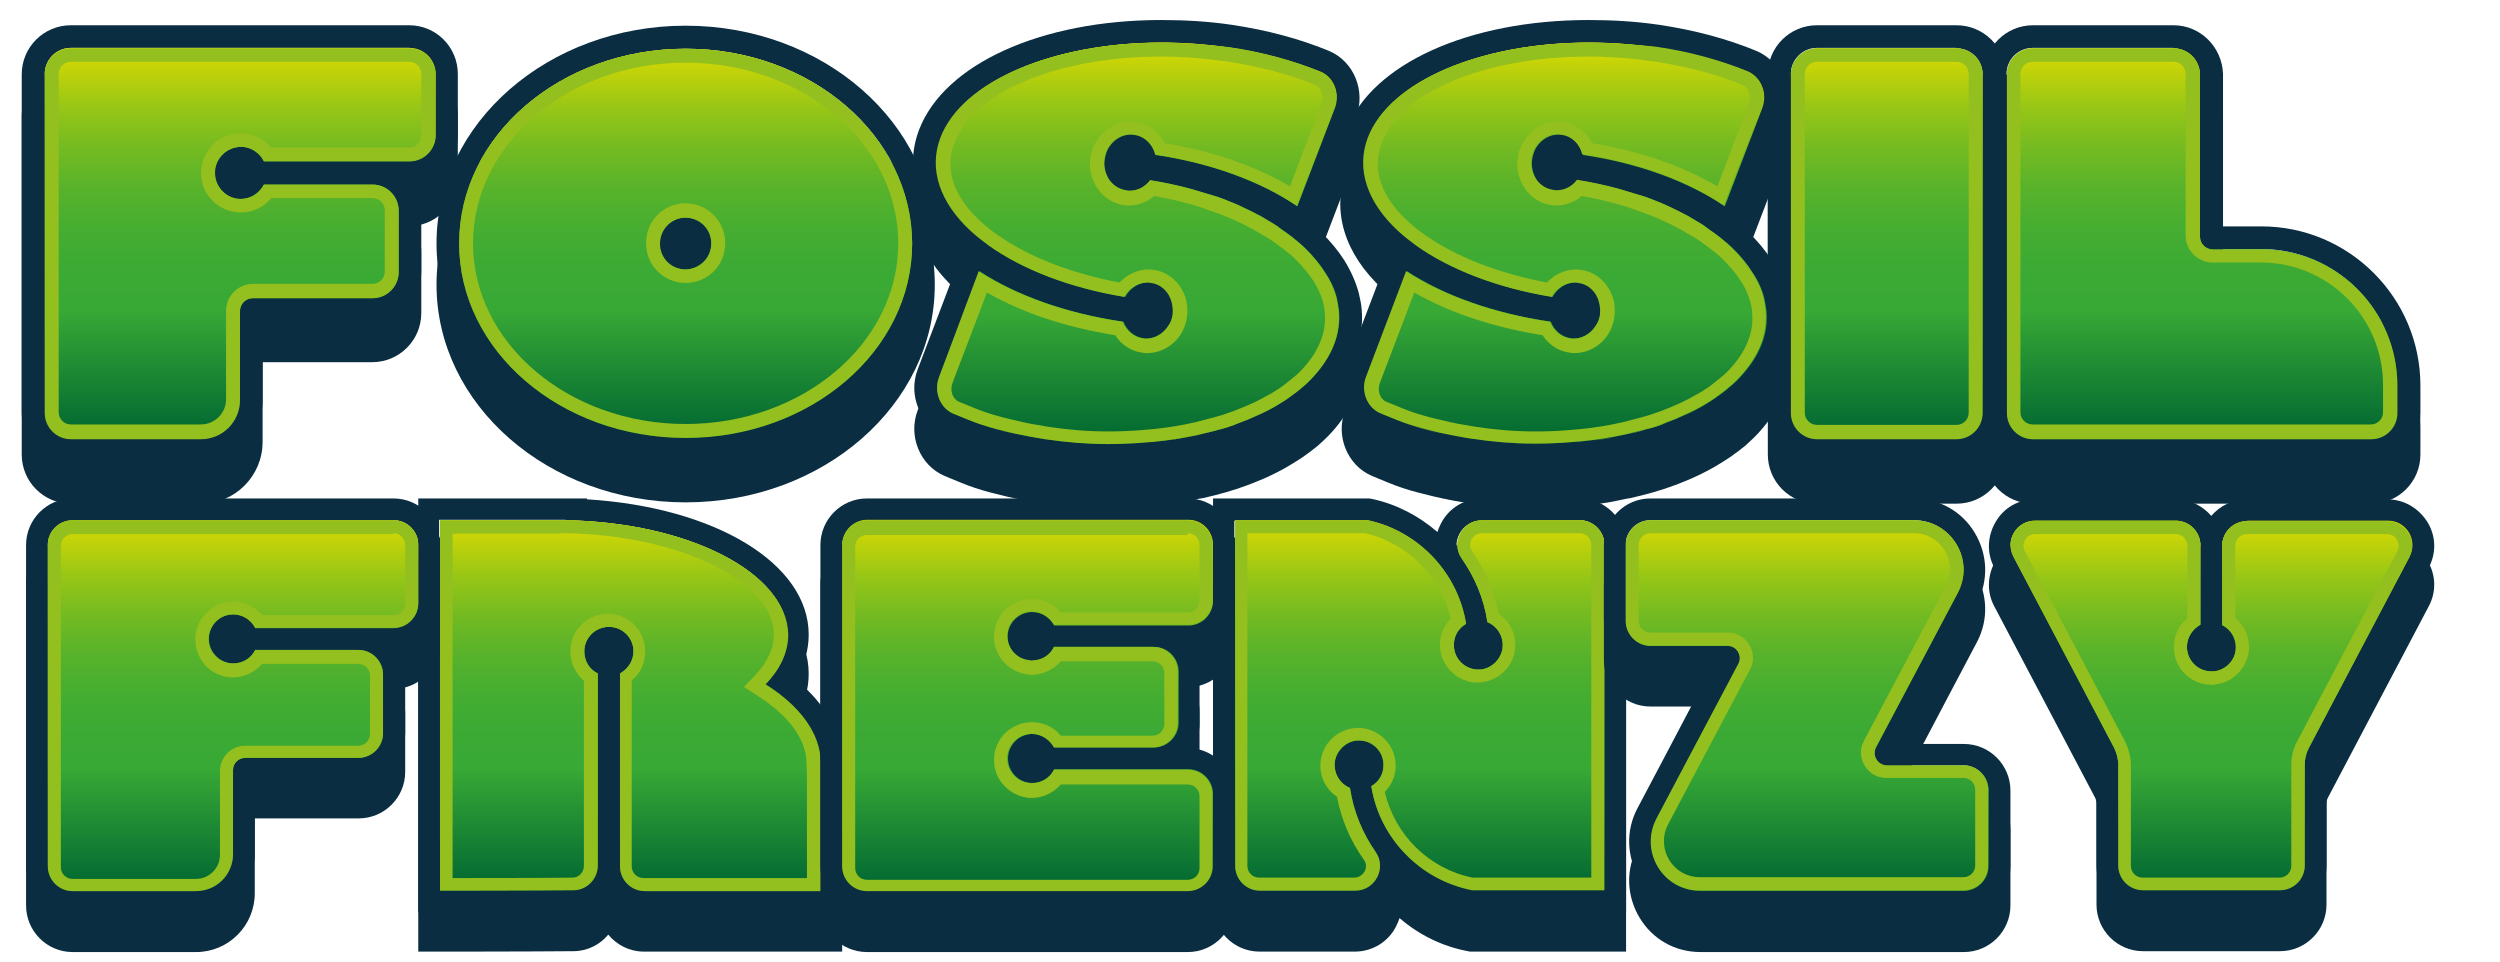 <?xml version="1.0" encoding="UTF-8"?> <svg xmlns="http://www.w3.org/2000/svg" width="200" height="77" viewBox="0 0 200 77" fill="none"><g clip-path="url(#clip0_3321_4585)"><path d="M173.876 3.866H162.642C161.494 3.866 160.555 4.806 160.555 5.955V33.05C160.555 34.199 161.494 35.139 162.642 35.139H189.703C190.85 35.139 191.789 34.199 191.789 33.05V30.856C191.789 24.831 186.92 19.955 180.903 19.955H177.042C176.45 19.955 175.998 19.503 175.998 18.91V5.92C175.963 4.771 175.024 3.866 173.876 3.866Z" fill="url(#paint0_linear_3321_4585)"></path><path d="M173.876 3.866C175.024 3.866 175.963 4.806 175.963 5.955V18.876C175.963 19.468 176.415 19.921 177.007 19.921H180.867C186.885 19.921 191.754 24.796 191.754 30.821V33.015C191.754 34.164 190.815 35.105 189.667 35.105H162.607C161.459 35.105 160.52 34.164 160.52 33.015V5.921C160.52 4.771 161.459 3.831 162.607 3.831H173.876M173.876 2.02H162.641C160.485 2.02 158.711 3.761 158.711 5.955V33.05C158.711 35.209 160.45 36.985 162.641 36.985H189.702C191.859 36.985 193.633 35.244 193.633 33.05V30.856C193.633 23.821 187.928 18.11 180.902 18.11H177.841V5.921C177.772 3.761 176.033 2.02 173.876 2.02Z" fill="#0A2D42"></path><path d="M173.876 5.329H162.641C160.485 5.329 158.711 7.07 158.711 9.264V36.358C158.711 38.518 160.45 40.294 162.641 40.294H189.702C191.859 40.294 193.633 38.553 193.633 36.358V34.13C193.633 27.095 187.928 21.383 180.902 21.383H177.841V9.229C177.772 7.07 176.033 5.329 173.876 5.329Z" fill="#0A2D42"></path><path d="M173.876 3.866H162.642C161.494 3.866 160.555 4.806 160.555 5.955V33.05C160.555 34.199 161.494 35.139 162.642 35.139H189.703C190.85 35.139 191.789 34.199 191.789 33.05V30.856C191.789 24.831 186.92 19.955 180.903 19.955H177.042C176.45 19.955 175.998 19.503 175.998 18.91V5.92C175.963 4.771 175.024 3.866 173.876 3.866Z" fill="url(#paint1_linear_3321_4585)"></path><path d="M173.876 4.945C174.433 4.945 174.85 5.398 174.85 5.92V18.841C174.85 20.025 175.824 21 177.007 21H180.868C186.259 21 190.642 25.388 190.642 30.786V32.98C190.642 33.537 190.189 33.955 189.668 33.955H162.607C162.05 33.955 161.633 33.502 161.633 32.98V5.92C161.633 5.363 162.085 4.945 162.607 4.945H173.876ZM173.876 3.866H162.642C161.494 3.866 160.555 4.806 160.555 5.955V33.05C160.555 34.199 161.494 35.139 162.642 35.139H189.703C190.85 35.139 191.789 34.199 191.789 33.05V30.856C191.789 24.831 186.92 19.955 180.903 19.955H177.042C176.45 19.955 175.998 19.503 175.998 18.91V5.92C175.963 4.771 175.024 3.866 173.876 3.866Z" fill="#93C01E"></path><path d="M156.453 35.105H145.461C144.279 35.105 143.305 34.129 143.305 32.945V6.025C143.305 4.841 144.279 3.866 145.461 3.866H156.453C157.635 3.866 158.609 4.841 158.609 6.025V32.91C158.609 34.129 157.635 35.105 156.453 35.105Z" fill="url(#paint2_linear_3321_4585)"></path><path d="M156.521 3.866C157.669 3.866 158.608 4.806 158.608 5.955V33.05C158.608 34.199 157.669 35.139 156.521 35.139H145.356C144.208 35.139 143.269 34.199 143.269 33.05V5.921C143.269 4.771 144.208 3.831 145.356 3.831H156.521M156.521 2.02H145.356C143.2 2.02 141.426 3.761 141.426 5.955V33.05C141.426 35.209 143.165 36.985 145.356 36.985H156.521C158.678 36.985 160.452 35.244 160.452 33.05V5.921C160.452 3.761 158.678 2.02 156.521 2.02Z" fill="#0A2D42"></path><path d="M156.521 5.329H145.356C143.2 5.329 141.426 7.07 141.426 9.264V36.358C141.426 38.518 143.165 40.294 145.356 40.294H156.521C158.678 40.294 160.452 38.553 160.452 36.358V9.229C160.452 7.07 158.678 5.329 156.521 5.329Z" fill="#0A2D42"></path><path d="M156.453 35.105H145.461C144.279 35.105 143.305 34.129 143.305 32.945V6.025C143.305 4.841 144.279 3.866 145.461 3.866H156.453C157.635 3.866 158.609 4.841 158.609 6.025V32.91C158.609 34.129 157.635 35.105 156.453 35.105Z" fill="url(#paint3_linear_3321_4585)"></path><path d="M156.522 4.945C157.078 4.945 157.496 5.398 157.496 5.92V33.015C157.496 33.572 157.043 33.99 156.522 33.99H145.356C144.8 33.99 144.383 33.537 144.383 33.015V5.92C144.383 5.363 144.835 4.945 145.356 4.945H156.522ZM156.522 3.866H145.356C144.209 3.866 143.27 4.806 143.27 5.955V33.05C143.27 34.199 144.209 35.139 145.356 35.139H156.522C157.67 35.139 158.609 34.199 158.609 33.05V5.92C158.609 4.771 157.67 3.866 156.522 3.866Z" fill="#93C01E"></path><path d="M54.852 3.9C44.835 3.9 36.73 10.866 36.73 19.468C36.73 28.07 44.835 35.035 54.852 35.035C64.87 35.035 72.974 28.07 72.974 19.468C72.939 10.866 64.835 3.9 54.852 3.9ZM54.852 21.557C53.704 21.557 52.765 20.652 52.765 19.502C52.765 18.353 53.67 17.413 54.817 17.413C55.965 17.413 56.904 18.318 56.904 19.468C56.904 20.617 56 21.522 54.852 21.557Z" fill="url(#paint4_linear_3321_4585)"></path><path d="M54.852 3.9C64.87 3.9 72.974 10.866 72.974 19.468C72.974 28.07 64.87 35.035 54.852 35.035C44.835 35.035 36.731 28.07 36.731 19.468C36.731 10.866 44.835 3.9 54.852 3.9ZM54.852 21.557C56 21.557 56.939 20.617 56.939 19.468C56.939 18.318 56 17.413 54.887 17.413C53.739 17.413 52.835 18.353 52.835 19.502C52.765 20.617 53.705 21.557 54.852 21.557ZM54.852 2.055C43.861 2.055 34.922 9.856 34.922 19.468C34.922 29.08 43.861 36.881 54.852 36.881C65.844 36.881 74.783 29.08 74.783 19.468C74.783 9.856 65.844 2.055 54.852 2.055Z" fill="#0A2D42"></path><path d="M54.852 24.831C56 24.831 56.939 23.891 56.939 22.741C56.939 21.592 56 20.687 54.887 20.687C53.739 20.687 52.835 21.627 52.835 22.776C52.765 23.925 53.705 24.831 54.852 24.831ZM54.852 5.363C43.861 5.363 34.922 13.164 34.922 22.776C34.922 32.388 43.861 40.189 54.852 40.189C65.844 40.189 74.783 32.388 74.783 22.776C74.783 13.164 65.844 5.363 54.852 5.363Z" fill="#0A2D42"></path><path d="M54.852 3.9C44.835 3.9 36.73 10.866 36.73 19.468C36.73 28.07 44.835 35.035 54.852 35.035C64.87 35.035 72.974 28.07 72.974 19.468C72.939 10.866 64.835 3.9 54.852 3.9ZM54.852 21.557C53.704 21.557 52.765 20.652 52.765 19.502C52.765 18.353 53.67 17.413 54.817 17.413C55.965 17.413 56.904 18.318 56.904 19.468C56.904 20.617 56 21.522 54.852 21.557Z" fill="url(#paint5_linear_3321_4585)"></path><path d="M54.852 5.015C64.243 5.015 71.861 11.492 71.861 19.468C71.861 27.443 64.243 33.92 54.852 33.92C45.461 33.92 37.843 27.443 37.843 19.468C37.843 11.492 45.461 5.015 54.852 5.015ZM54.852 22.637C55.722 22.637 56.522 22.288 57.113 21.696C57.704 21.104 58.017 20.303 58.017 19.433C58.017 17.691 56.591 16.264 54.852 16.264H54.817C53.983 16.264 53.183 16.612 52.591 17.204C52 17.796 51.687 18.597 51.687 19.468C51.687 21.244 53.113 22.637 54.852 22.637ZM54.852 3.9C44.835 3.9 36.73 10.866 36.73 19.468C36.73 28.07 44.835 35.035 54.852 35.035C64.87 35.035 72.974 28.07 72.974 19.468C72.939 10.866 64.835 3.9 54.852 3.9ZM54.852 21.557C53.704 21.557 52.8 20.652 52.8 19.502C52.8 18.353 53.704 17.413 54.852 17.413C56 17.413 56.904 18.318 56.904 19.468C56.904 20.617 56 21.522 54.852 21.557Z" fill="#93C01E"></path><path d="M19.234 15.916C18.017 15.916 17.043 14.836 17.182 13.582C17.286 12.677 18.017 11.911 18.956 11.771C19.895 11.632 20.73 12.154 21.113 12.921H32.765C33.913 12.921 34.852 11.98 34.852 10.831V5.921C34.852 4.771 33.913 3.831 32.765 3.831H5.669C4.521 3.831 3.582 4.771 3.582 5.921V33.015C3.582 34.164 4.521 35.105 5.669 35.105H16.069C17.808 35.105 19.199 33.712 19.199 31.97V24.901C19.199 24.309 19.652 23.856 20.243 23.856H29.808C30.956 23.856 31.895 22.916 31.895 21.766V16.856C31.895 15.707 30.956 14.766 29.808 14.766H21.113C20.73 15.463 20.034 15.916 19.234 15.916Z" fill="url(#paint6_linear_3321_4585)"></path><path d="M32.73 3.866C33.877 3.866 34.816 4.806 34.816 5.955V10.866C34.816 12.015 33.877 12.955 32.73 12.955H21.077C20.73 12.259 20.034 11.806 19.234 11.806C19.13 11.806 19.06 11.806 18.956 11.841C18.051 11.98 17.286 12.712 17.182 13.652C17.043 14.906 18.017 15.985 19.234 15.985C20.034 15.985 20.764 15.498 21.077 14.836H29.773C30.921 14.836 31.86 15.776 31.86 16.925V21.836C31.86 22.985 30.921 23.925 29.773 23.925H20.243C19.651 23.925 19.199 24.378 19.199 24.97V32.04C19.199 33.781 17.808 35.174 16.069 35.174H5.669C4.521 35.174 3.582 34.234 3.582 33.085V5.921C3.582 4.771 4.521 3.831 5.669 3.831H32.73M32.73 2.02H5.669C3.512 2.02 1.738 3.761 1.738 5.955V33.05C1.738 35.209 3.477 36.985 5.669 36.985H16.069C18.817 36.985 21.008 34.756 21.008 32.04V25.667H29.773C31.93 25.667 33.703 23.925 33.703 21.732V16.856C33.703 16.09 33.495 15.358 33.077 14.766C35.06 14.592 36.625 12.886 36.625 10.866V5.921C36.625 3.761 34.886 2.02 32.73 2.02Z" fill="#0A2D42"></path><path d="M32.73 5.329H5.669C3.512 5.329 1.738 7.07 1.738 9.264V36.358C1.738 38.518 3.477 40.294 5.669 40.294H16.069C18.817 40.294 21.008 38.065 21.008 35.349V28.975H29.773C31.93 28.975 33.703 27.234 33.703 25.04V20.164C33.703 19.398 33.495 18.667 33.077 18.075C35.06 17.901 36.625 16.194 36.625 14.174V9.229C36.625 7.07 34.886 5.329 32.73 5.329Z" fill="#0A2D42"></path><path d="M19.234 15.916C18.017 15.916 17.043 14.836 17.182 13.582C17.286 12.677 18.017 11.911 18.956 11.771C19.895 11.632 20.73 12.154 21.113 12.921H32.765C33.913 12.921 34.852 11.98 34.852 10.831V5.921C34.852 4.771 33.913 3.831 32.765 3.831H5.669C4.521 3.831 3.582 4.771 3.582 5.921V33.015C3.582 34.164 4.521 35.105 5.669 35.105H16.069C17.808 35.105 19.199 33.712 19.199 31.97V24.901C19.199 24.309 19.652 23.856 20.243 23.856H29.808C30.956 23.856 31.895 22.916 31.895 21.766V16.856C31.895 15.707 30.956 14.766 29.808 14.766H21.113C20.73 15.463 20.034 15.916 19.234 15.916Z" fill="url(#paint7_linear_3321_4585)"></path><path d="M32.73 4.945C33.286 4.945 33.704 5.398 33.704 5.92V10.831C33.704 11.388 33.252 11.806 32.73 11.806H21.669C21.078 11.075 20.173 10.657 19.234 10.657C19.095 10.657 18.956 10.657 18.817 10.692C17.391 10.866 16.278 12.05 16.104 13.478C15.999 14.383 16.278 15.289 16.904 15.95C17.495 16.612 18.365 16.995 19.269 16.995C20.243 16.995 21.113 16.577 21.704 15.846H29.808C30.365 15.846 30.782 16.299 30.782 16.821V21.731C30.782 22.289 30.33 22.706 29.808 22.706H20.243C19.06 22.706 18.086 23.682 18.086 24.866V31.935C18.086 33.05 17.182 33.955 16.069 33.955H5.669C5.112 33.955 4.695 33.502 4.695 32.98V5.92C4.695 5.363 5.147 4.945 5.669 4.945H32.73ZM32.73 3.866H5.669C4.521 3.866 3.582 4.806 3.582 5.955V33.05C3.582 34.199 4.521 35.139 5.669 35.139H16.069C17.808 35.139 19.199 33.746 19.199 32.005V24.901C19.199 24.308 19.652 23.856 20.243 23.856H29.808C30.956 23.856 31.895 22.916 31.895 21.766V16.856C31.895 15.707 30.956 14.766 29.808 14.766H21.113C20.765 15.463 20.069 15.915 19.269 15.915C18.052 15.915 17.078 14.836 17.217 13.582C17.321 12.677 18.052 11.911 18.991 11.771C19.095 11.771 19.199 11.736 19.269 11.736C20.069 11.736 20.799 12.224 21.113 12.886H32.765C33.913 12.886 34.852 11.945 34.852 10.796V5.92C34.817 4.771 33.878 3.866 32.73 3.866Z" fill="#93C01E"></path><path d="M115.197 34.652C114.362 34.478 113.562 34.234 112.762 33.99C113.527 34.234 114.362 34.478 115.197 34.652Z" fill="url(#paint8_linear_3321_4585)"></path><path d="M112.762 33.99C113.527 34.234 114.327 34.443 115.162 34.652C114.327 34.478 113.527 34.234 112.762 33.99Z" fill="#0A2D42"></path><path d="M131.72 34.338C131.164 34.478 130.642 34.652 130.051 34.756C130.642 34.652 131.199 34.513 131.72 34.338Z" fill="url(#paint9_linear_3321_4585)"></path><path d="M131.72 34.338C131.164 34.478 130.642 34.652 130.051 34.756C130.642 34.652 131.199 34.513 131.72 34.338Z" fill="#0A2D42"></path><path d="M125.563 35.418H125.528C125.563 35.418 125.563 35.418 125.563 35.418ZM125.528 35.418C124.694 35.488 123.824 35.522 122.954 35.522C123.859 35.522 124.694 35.488 125.528 35.418ZM122.711 35.522C122.781 35.522 122.885 35.522 122.954 35.522C122.885 35.522 122.815 35.522 122.711 35.522Z" fill="#0A2D42"></path><path d="M136.103 32.562C135.442 32.91 134.781 33.258 134.051 33.537C134.781 33.258 135.477 32.91 136.103 32.562Z" fill="#0A2D42"></path><path d="M129.215 34.965C128.624 35.07 128.033 35.174 127.441 35.244C128.033 35.139 128.624 35.07 129.215 34.965Z" fill="url(#paint10_linear_3321_4585)"></path><path d="M129.215 34.965C128.624 35.07 128.033 35.174 127.441 35.244C128.033 35.139 128.624 35.07 129.215 34.965Z" fill="#0A2D42"></path><path d="M133.284 33.816C132.762 33.99 132.24 34.164 131.719 34.338C132.275 34.199 132.797 34.025 133.284 33.816Z" fill="url(#paint11_linear_3321_4585)"></path><path d="M133.284 33.816C132.762 33.99 132.24 34.164 131.719 34.338C132.275 34.199 132.797 34.025 133.284 33.816Z" fill="#0A2D42"></path><path d="M140.206 21.801C139.788 21.14 139.267 20.513 138.641 19.886C139.232 20.513 139.788 21.14 140.206 21.801Z" fill="url(#paint12_linear_3321_4585)"></path><path d="M138.605 19.886C139.232 20.478 139.753 21.14 140.171 21.801C139.788 21.14 139.232 20.513 138.605 19.886Z" fill="#0A2D42"></path><path d="M141.321 24.901C141.286 24.552 141.217 24.204 141.147 23.856C140.973 23.16 140.66 22.463 140.208 21.801C139.791 21.14 139.269 20.513 138.643 19.886C138.33 19.572 137.982 19.294 137.599 18.98C137.46 18.876 137.321 18.771 137.182 18.667C136.938 18.493 136.66 18.319 136.417 18.11C135.999 17.831 135.547 17.587 135.095 17.309C134.643 17.065 134.156 16.821 133.634 16.577C133.147 16.334 132.591 16.125 132.069 15.916C131.791 15.811 131.512 15.707 131.234 15.637C130.678 15.463 130.086 15.289 129.495 15.115C128.451 14.836 127.338 14.592 126.225 14.418C125.773 15.01 125.078 15.358 124.312 15.254C123.617 15.149 123.025 14.697 122.747 14.035C122.573 13.652 122.504 13.199 122.573 12.746C122.608 12.503 122.678 12.259 122.782 12.015C123.199 11.179 124.034 10.657 124.938 10.796C125.773 10.901 126.434 11.562 126.643 12.398C131.095 13.06 135.06 14.523 137.982 16.508L140.973 8.672C141.425 7.488 140.904 6.164 139.825 5.747C137.669 4.876 135.199 4.179 132.486 3.796C121.878 2.229 111.582 5.468 109.495 11.005C108.521 13.582 109.495 16.229 111.895 18.458C112.347 18.876 112.834 19.259 113.356 19.642C115.999 21.523 119.756 23.02 124.208 23.752C124.625 22.985 125.46 22.498 126.295 22.602C127.13 22.707 127.756 23.334 127.964 24.169C128.034 24.483 128.069 24.796 128.034 25.11C127.999 25.458 127.86 25.806 127.651 26.085C127.199 26.747 126.469 27.164 125.669 27.06C124.938 26.956 124.347 26.433 124.069 25.737C119.547 25.075 115.547 23.647 112.556 21.697L109.356 30.125C108.904 31.274 109.425 32.597 110.469 33.05C111.304 33.398 112.243 33.781 112.799 33.956C113.564 34.199 114.399 34.408 115.234 34.617C116.069 34.791 116.938 34.965 117.843 35.105C119.512 35.349 121.147 35.488 122.747 35.488C123.721 35.488 124.66 35.453 125.599 35.383C126.225 35.349 126.851 35.279 127.443 35.209C128.034 35.139 128.625 35.035 129.217 34.931C129.495 34.861 129.808 34.826 130.086 34.757C130.643 34.617 131.199 34.478 131.756 34.339C132.312 34.199 132.834 34.025 133.321 33.816C133.564 33.712 133.808 33.642 134.051 33.538C134.782 33.224 135.478 32.911 136.104 32.562C136.521 32.319 136.938 32.075 137.321 31.796C137.704 31.518 138.051 31.274 138.399 30.96C138.747 30.682 139.06 30.368 139.338 30.055C140.034 29.289 140.591 28.453 140.938 27.547C141.286 26.677 141.391 25.771 141.321 24.901Z" fill="url(#paint13_linear_3321_4585)"></path><path d="M127.093 3.413C128.832 3.413 130.641 3.552 132.45 3.796C135.163 4.214 137.667 4.876 139.789 5.746C140.867 6.199 141.389 7.522 140.937 8.672L137.945 16.508C134.989 14.522 131.058 13.06 126.606 12.398C126.397 11.562 125.771 10.901 124.902 10.796C124.797 10.796 124.728 10.761 124.623 10.761C123.823 10.761 123.093 11.249 122.745 12.015C122.641 12.224 122.571 12.468 122.537 12.746C122.467 13.199 122.537 13.652 122.71 14.035C122.989 14.662 123.58 15.149 124.276 15.254C124.38 15.254 124.45 15.289 124.554 15.289C125.18 15.289 125.806 14.975 126.189 14.453C127.337 14.627 128.415 14.871 129.458 15.149C130.05 15.323 130.641 15.498 131.197 15.672C131.476 15.776 131.754 15.881 132.032 15.95C132.589 16.159 133.11 16.368 133.597 16.612C134.084 16.856 134.571 17.065 135.058 17.343C135.51 17.587 135.963 17.866 136.38 18.144C136.658 18.319 136.902 18.493 137.145 18.702C137.284 18.806 137.424 18.91 137.563 19.015C137.945 19.294 138.293 19.607 138.606 19.921C139.232 20.512 139.754 21.174 140.171 21.836C140.589 22.498 140.902 23.194 141.11 23.891C141.215 24.239 141.284 24.587 141.284 24.935C141.354 25.806 141.25 26.712 140.902 27.617C140.554 28.522 140.032 29.358 139.302 30.124C139.024 30.438 138.71 30.716 138.363 31.03C138.015 31.308 137.667 31.587 137.284 31.866C136.902 32.144 136.484 32.388 136.067 32.632C135.406 32.98 134.745 33.328 134.015 33.607C133.771 33.712 133.528 33.816 133.284 33.886C132.763 34.06 132.241 34.234 131.719 34.408C131.163 34.547 130.641 34.721 130.05 34.826C129.771 34.896 129.493 34.965 129.18 35C128.589 35.105 127.997 35.209 127.406 35.279C126.815 35.348 126.189 35.418 125.563 35.453C124.728 35.522 123.858 35.557 122.954 35.557C122.884 35.557 122.78 35.557 122.71 35.557C121.11 35.557 119.441 35.418 117.806 35.174C116.902 35.035 116.032 34.896 115.197 34.687C114.363 34.513 113.563 34.269 112.763 34.025C112.206 33.851 111.302 33.468 110.432 33.12C109.354 32.667 108.867 31.343 109.319 30.194L112.519 21.766C115.51 23.716 119.51 25.144 124.032 25.806C124.31 26.503 124.902 27.025 125.632 27.129C125.737 27.129 125.806 27.164 125.91 27.164C126.606 27.164 127.232 26.781 127.65 26.189C127.823 25.91 127.963 25.562 128.032 25.214C128.067 24.866 128.067 24.552 127.963 24.274C127.754 23.473 127.093 22.846 126.293 22.706C126.189 22.706 126.119 22.672 126.015 22.672C125.25 22.672 124.554 23.124 124.171 23.821C119.719 23.09 115.963 21.592 113.319 19.712C112.797 19.328 112.31 18.945 111.858 18.527C109.458 16.299 108.484 13.652 109.458 11.075C111.197 6.443 118.571 3.413 127.093 3.413ZM127.093 1.602C117.493 1.602 109.737 5.119 107.719 10.378C106.502 13.582 107.545 17.03 110.606 19.851C110.78 19.99 110.954 20.164 111.128 20.303L110.815 21.105L107.615 29.532C106.815 31.587 107.789 33.955 109.737 34.791C110.502 35.105 111.545 35.557 112.206 35.766C113.041 36.045 113.91 36.254 114.78 36.463C115.684 36.672 116.589 36.846 117.528 36.985C119.232 37.229 120.971 37.368 122.71 37.368C122.815 37.368 122.884 37.368 122.989 37.368C123.893 37.368 124.832 37.333 125.737 37.264C126.397 37.229 127.058 37.159 127.684 37.055C128.31 36.985 128.971 36.881 129.563 36.741C129.876 36.672 130.189 36.602 130.467 36.567C131.058 36.428 131.65 36.289 132.241 36.114C132.832 35.94 133.389 35.766 133.945 35.557C134.224 35.453 134.502 35.348 134.745 35.244C135.545 34.93 136.31 34.547 137.006 34.164C137.493 33.886 137.945 33.607 138.363 33.328C138.815 33.015 139.232 32.702 139.615 32.388C139.997 32.04 140.38 31.692 140.693 31.343C141.563 30.403 142.224 29.358 142.641 28.244C143.058 27.095 143.232 25.91 143.128 24.761C143.093 24.308 142.989 23.856 142.884 23.403C142.641 22.532 142.258 21.662 141.737 20.826C141.25 20.06 140.624 19.294 139.893 18.597L139.858 18.562C139.684 18.388 139.51 18.249 139.337 18.075L139.684 17.204L142.676 9.368C143.476 7.279 142.502 4.911 140.519 4.075C138.154 3.1 135.545 2.403 132.728 1.985C130.85 1.707 128.971 1.602 127.093 1.602Z" fill="#0A2D42"></path><path d="M127.093 4.875C117.493 4.875 109.737 8.393 107.719 13.652C106.502 16.856 107.545 20.303 110.606 23.124C110.78 23.264 110.954 23.438 111.128 23.577L110.815 24.378L107.615 32.806C106.815 34.861 107.789 37.229 109.737 38.065C110.502 38.378 111.545 38.831 112.206 39.04C113.041 39.318 113.91 39.527 114.78 39.736C115.684 39.945 116.589 40.119 117.528 40.259C119.232 40.502 120.971 40.642 122.71 40.642C122.815 40.642 122.884 40.642 122.989 40.642C123.893 40.642 124.832 40.607 125.737 40.537C126.397 40.502 127.058 40.433 127.684 40.328C128.31 40.259 128.971 40.154 129.563 40.015C129.876 39.945 130.189 39.876 130.467 39.841C131.058 39.701 131.65 39.562 132.241 39.388C132.832 39.214 133.389 39.04 133.945 38.831C134.224 38.726 134.502 38.622 134.745 38.517C135.545 38.204 136.31 37.821 137.006 37.438C137.493 37.159 137.945 36.88 138.363 36.602C138.815 36.288 139.232 35.975 139.615 35.662C139.997 35.313 140.38 34.965 140.693 34.617C141.563 33.676 142.224 32.632 142.641 31.517C143.058 30.368 143.232 29.184 143.128 28.035C143.093 27.582 142.989 27.129 142.884 26.677C142.641 25.806 142.258 24.935 141.737 24.099C141.25 23.333 140.624 22.567 139.893 21.87L139.858 21.836C139.684 21.662 139.51 21.522 139.337 21.348L139.684 20.477L142.676 12.642C143.476 10.552 142.502 8.184 140.519 7.348C138.154 6.373 135.545 5.676 132.728 5.259C130.85 5.015 128.971 4.875 127.093 4.875Z" fill="#0A2D42"></path><path d="M115.2 34.652C114.366 34.478 113.566 34.234 112.766 33.99C113.531 34.234 114.366 34.478 115.2 34.652Z" fill="url(#paint14_linear_3321_4585)"></path><path d="M131.72 34.338C131.164 34.478 130.642 34.652 130.051 34.756C130.642 34.652 131.199 34.513 131.72 34.338Z" fill="url(#paint15_linear_3321_4585)"></path><path d="M129.215 34.965C128.624 35.07 128.033 35.174 127.441 35.244C128.033 35.139 128.624 35.07 129.215 34.965Z" fill="url(#paint16_linear_3321_4585)"></path><path d="M133.288 33.816C132.766 33.99 132.244 34.165 131.723 34.339C132.279 34.2 132.801 34.025 133.288 33.816Z" fill="url(#paint17_linear_3321_4585)"></path><path d="M140.21 21.801C139.792 21.14 139.271 20.513 138.645 19.886C139.236 20.513 139.792 21.14 140.21 21.801Z" fill="url(#paint18_linear_3321_4585)"></path><path d="M141.321 24.901C141.286 24.552 141.217 24.204 141.147 23.856C140.973 23.16 140.66 22.463 140.208 21.801C139.791 21.14 139.269 20.513 138.643 19.886C138.33 19.572 137.982 19.294 137.599 18.98C137.46 18.876 137.321 18.771 137.182 18.667C136.938 18.493 136.66 18.319 136.417 18.11C135.999 17.831 135.547 17.587 135.095 17.309C134.643 17.065 134.156 16.821 133.634 16.577C133.147 16.334 132.591 16.125 132.069 15.916C131.791 15.811 131.512 15.707 131.234 15.637C130.678 15.463 130.086 15.289 129.495 15.115C128.451 14.836 127.338 14.592 126.225 14.418C125.773 15.01 125.078 15.358 124.312 15.254C123.617 15.149 123.025 14.697 122.747 14.035C122.573 13.652 122.504 13.199 122.573 12.746C122.608 12.503 122.678 12.259 122.782 12.015C123.199 11.179 124.034 10.657 124.938 10.796C125.773 10.901 126.434 11.562 126.643 12.398C131.095 13.06 135.06 14.523 137.982 16.508L140.973 8.672C141.425 7.488 140.904 6.164 139.825 5.747C137.669 4.876 135.199 4.179 132.486 3.796C121.878 2.229 111.582 5.468 109.495 11.005C108.521 13.582 109.495 16.229 111.895 18.458C112.347 18.876 112.834 19.259 113.356 19.642C115.999 21.523 119.756 23.02 124.208 23.752C124.625 22.985 125.46 22.498 126.295 22.602C127.13 22.707 127.756 23.334 127.964 24.169C128.034 24.483 128.069 24.796 128.034 25.11C127.999 25.458 127.86 25.806 127.651 26.085C127.199 26.747 126.469 27.164 125.669 27.06C124.938 26.956 124.347 26.433 124.069 25.737C119.547 25.075 115.547 23.647 112.556 21.697L109.356 30.125C108.904 31.274 109.425 32.597 110.469 33.05C111.304 33.398 112.243 33.781 112.799 33.956C113.564 34.199 114.399 34.408 115.234 34.617C116.069 34.791 116.938 34.965 117.843 35.105C119.512 35.349 121.147 35.488 122.747 35.488C123.721 35.488 124.66 35.453 125.599 35.383C126.225 35.349 126.851 35.279 127.443 35.209C128.034 35.139 128.625 35.035 129.217 34.931C129.495 34.861 129.808 34.826 130.086 34.757C130.643 34.617 131.199 34.478 131.756 34.339C132.312 34.199 132.834 34.025 133.321 33.816C133.564 33.712 133.808 33.642 134.051 33.538C134.782 33.224 135.478 32.911 136.104 32.562C136.521 32.319 136.938 32.075 137.321 31.796C137.704 31.518 138.051 31.274 138.399 30.96C138.747 30.682 139.06 30.368 139.338 30.055C140.034 29.289 140.591 28.453 140.938 27.547C141.286 26.677 141.391 25.771 141.321 24.901Z" fill="url(#paint19_linear_3321_4585)"></path><path d="M112.766 33.99C113.531 34.234 114.331 34.443 115.166 34.652C114.366 34.478 113.531 34.234 112.766 33.99Z" fill="#93C01E"></path><path d="M131.72 34.338C131.164 34.478 130.642 34.652 130.051 34.756C130.642 34.652 131.199 34.513 131.72 34.338Z" fill="#93C01E"></path><path d="M125.563 35.418H125.528C125.528 35.418 125.528 35.418 125.563 35.418ZM125.528 35.418C124.694 35.488 123.859 35.522 122.989 35.522C123.824 35.522 124.694 35.488 125.528 35.418ZM122.711 35.522C122.781 35.522 122.885 35.522 122.954 35.522C122.885 35.522 122.815 35.522 122.711 35.522Z" fill="#93C01E"></path><path d="M136.103 32.562C135.442 32.911 134.781 33.259 134.051 33.538C134.781 33.259 135.477 32.911 136.103 32.562Z" fill="#93C01E"></path><path d="M129.215 34.965C128.624 35.07 128.033 35.174 127.441 35.244C128.033 35.139 128.624 35.07 129.215 34.965Z" fill="#93C01E"></path><path d="M133.284 33.816C132.762 33.99 132.24 34.164 131.719 34.338C132.275 34.199 132.797 34.025 133.284 33.816Z" fill="#93C01E"></path><path d="M138.605 19.886C139.232 20.478 139.753 21.14 140.171 21.801C139.788 21.14 139.232 20.513 138.605 19.886Z" fill="#93C01E"></path><path d="M127.094 4.528C128.833 4.528 130.572 4.667 132.277 4.911C134.851 5.294 137.251 5.921 139.372 6.791C139.894 7 140.138 7.697 139.894 8.324L137.39 14.906C134.607 13.269 131.199 12.085 127.372 11.458C126.92 10.552 126.051 9.891 125.042 9.751C124.903 9.717 124.764 9.717 124.625 9.717C123.442 9.717 122.294 10.448 121.738 11.597C121.564 11.945 121.459 12.294 121.425 12.642C121.32 13.304 121.425 13.965 121.703 14.557C122.155 15.567 123.059 16.264 124.103 16.403C124.242 16.438 124.381 16.438 124.52 16.438C125.251 16.438 125.981 16.159 126.538 15.672C127.442 15.846 128.312 16.02 129.146 16.264C129.703 16.403 130.294 16.577 130.816 16.786C131.094 16.891 131.338 16.96 131.616 17.065C132.138 17.274 132.625 17.448 133.112 17.692C133.599 17.901 134.051 18.144 134.503 18.388C134.92 18.632 135.338 18.876 135.755 19.12C135.964 19.259 136.207 19.433 136.485 19.642L136.52 19.677C136.625 19.746 136.764 19.851 136.868 19.921C137.216 20.199 137.529 20.443 137.807 20.721C138.364 21.279 138.851 21.836 139.233 22.428C139.616 22.985 139.859 23.577 140.033 24.169C140.103 24.448 140.172 24.761 140.172 25.04C140.242 25.771 140.138 26.503 139.859 27.234C139.581 27.965 139.129 28.697 138.503 29.393C138.259 29.672 137.981 29.95 137.668 30.194C137.355 30.438 137.042 30.717 136.694 30.96C136.346 31.204 135.964 31.448 135.546 31.657C134.955 32.005 134.294 32.319 133.599 32.597C133.355 32.702 133.146 32.771 132.903 32.876C132.416 33.05 131.929 33.224 131.407 33.363C130.885 33.503 130.364 33.642 129.807 33.781C129.529 33.851 129.251 33.886 128.972 33.955C128.416 34.06 127.825 34.164 127.268 34.234C126.677 34.304 126.085 34.373 125.494 34.408C124.659 34.478 123.825 34.513 122.99 34.513C122.92 34.513 122.816 34.513 122.746 34.513C121.146 34.513 119.546 34.373 117.981 34.13C117.112 33.99 116.277 33.851 115.477 33.642C114.677 33.468 113.877 33.259 113.146 33.015C112.694 32.876 111.929 32.562 110.92 32.144C110.398 31.936 110.155 31.239 110.398 30.612L113.146 23.403C115.998 25.04 119.512 26.189 123.407 26.816C123.894 27.582 124.694 28.105 125.564 28.209C125.703 28.244 125.842 28.244 125.981 28.244C127.025 28.244 128.033 27.687 128.625 26.781C128.903 26.363 129.077 25.876 129.146 25.353C129.216 24.901 129.181 24.413 129.077 23.96C128.729 22.707 127.72 21.766 126.503 21.592C126.364 21.557 126.225 21.557 126.085 21.557C125.216 21.557 124.381 21.94 123.755 22.602C119.894 21.871 116.485 20.547 114.016 18.806C113.494 18.458 113.042 18.075 112.659 17.727C111.129 16.334 109.529 14.105 110.538 11.458C112.033 7.348 118.851 4.528 127.094 4.528ZM127.094 3.413C118.572 3.413 111.199 6.408 109.425 11.005C108.451 13.582 109.425 16.229 111.825 18.458C112.277 18.876 112.764 19.259 113.285 19.642C115.929 21.523 119.685 23.02 124.138 23.751C124.52 23.055 125.216 22.602 125.981 22.602C126.085 22.602 126.155 22.602 126.259 22.637C127.094 22.741 127.72 23.368 127.929 24.204C127.998 24.518 128.033 24.831 127.999 25.144C127.964 25.493 127.825 25.841 127.616 26.12C127.233 26.712 126.572 27.095 125.877 27.095C125.772 27.095 125.703 27.095 125.599 27.06C124.868 26.955 124.277 26.433 123.999 25.736C119.477 25.075 115.477 23.647 112.485 21.697L109.285 30.125C108.833 31.274 109.355 32.597 110.398 33.05C111.233 33.398 112.172 33.781 112.729 33.955C113.494 34.199 114.329 34.408 115.164 34.617C115.999 34.791 116.868 34.965 117.772 35.105C119.442 35.348 121.077 35.488 122.677 35.488C122.746 35.488 122.851 35.488 122.92 35.488C123.79 35.488 124.659 35.453 125.529 35.383C126.155 35.348 126.781 35.279 127.372 35.209C127.964 35.139 128.555 35.035 129.146 34.931C129.425 34.861 129.738 34.826 130.016 34.756C130.572 34.617 131.129 34.478 131.685 34.339C132.242 34.199 132.764 34.025 133.251 33.816C133.494 33.712 133.738 33.642 133.981 33.538C134.712 33.224 135.407 32.911 136.033 32.562C136.451 32.319 136.868 32.075 137.251 31.796C137.633 31.518 137.981 31.274 138.329 30.96C138.677 30.682 138.99 30.368 139.268 30.055C139.964 29.289 140.52 28.453 140.868 27.547C141.216 26.642 141.32 25.736 141.251 24.866C141.216 24.518 141.146 24.169 141.077 23.821C140.903 23.125 140.59 22.428 140.138 21.766C139.72 21.105 139.199 20.478 138.572 19.851C138.259 19.538 137.912 19.259 137.529 18.945C137.39 18.841 137.251 18.736 137.112 18.632C136.868 18.458 136.59 18.284 136.346 18.075C135.929 17.796 135.477 17.552 135.025 17.274C134.572 17.03 134.085 16.786 133.564 16.542C133.077 16.299 132.52 16.09 131.999 15.881C131.72 15.776 131.442 15.672 131.164 15.602C130.607 15.428 130.016 15.254 129.425 15.08C128.381 14.801 127.268 14.557 126.155 14.383C125.772 14.906 125.181 15.219 124.52 15.219C124.416 15.219 124.346 15.219 124.242 15.184C123.546 15.08 122.955 14.627 122.677 13.965C122.503 13.582 122.433 13.13 122.503 12.677C122.538 12.433 122.607 12.189 122.712 11.945C123.059 11.179 123.79 10.692 124.59 10.692C124.694 10.692 124.764 10.692 124.868 10.726C125.703 10.831 126.364 11.493 126.572 12.329C131.025 12.99 134.99 14.453 137.912 16.438L140.903 8.602C141.355 7.418 140.833 6.095 139.755 5.677C137.598 4.806 135.129 4.11 132.416 3.727C130.642 3.552 128.868 3.413 127.094 3.413Z" fill="#93C01E"></path><path d="M81.005 34.652C80.17 34.478 79.37 34.234 78.57 33.99C79.335 34.234 80.17 34.478 81.005 34.652Z" fill="url(#paint20_linear_3321_4585)"></path><path d="M78.57 33.99C79.335 34.234 80.135 34.443 80.97 34.652C80.135 34.478 79.335 34.234 78.57 33.99Z" fill="#0A2D42"></path><path d="M97.529 34.338C96.972 34.478 96.451 34.652 95.859 34.756C96.451 34.652 97.007 34.513 97.529 34.338Z" fill="url(#paint21_linear_3321_4585)"></path><path d="M97.529 34.338C96.972 34.478 96.451 34.652 95.859 34.756C96.451 34.652 97.007 34.513 97.529 34.338Z" fill="#0A2D42"></path><path d="M91.372 35.418H91.337C91.372 35.418 91.372 35.418 91.372 35.418ZM88.519 35.522C88.589 35.522 88.693 35.522 88.763 35.522C88.693 35.522 88.624 35.522 88.519 35.522Z" fill="#0A2D42"></path><path d="M101.912 32.562C101.251 32.91 100.59 33.258 99.859 33.537C100.59 33.258 101.285 32.91 101.912 32.562Z" fill="#0A2D42"></path><path d="M94.989 34.965C94.397 35.07 93.806 35.174 93.215 35.244C93.841 35.139 94.432 35.07 94.989 34.965Z" fill="url(#paint22_linear_3321_4585)"></path><path d="M94.989 34.965C94.397 35.07 93.806 35.174 93.215 35.244C93.841 35.139 94.432 35.07 94.989 34.965Z" fill="#0A2D42"></path><path d="M99.093 33.816C98.571 33.99 98.049 34.164 97.527 34.338C98.084 34.199 98.606 34.025 99.093 33.816Z" fill="url(#paint23_linear_3321_4585)"></path><path d="M99.093 33.816C98.571 33.99 98.049 34.164 97.527 34.338C98.084 34.199 98.606 34.025 99.093 33.816Z" fill="#0A2D42"></path><path d="M106.014 21.801C105.597 21.14 105.075 20.513 104.449 19.886C105.041 20.513 105.597 21.14 106.014 21.801Z" fill="url(#paint24_linear_3321_4585)"></path><path d="M104.414 19.886C105.04 20.478 105.562 21.14 105.979 21.801C105.597 21.14 105.04 20.513 104.414 19.886Z" fill="#0A2D42"></path><path d="M107.13 24.901C107.095 24.552 107.025 24.204 106.956 23.856C106.782 23.159 106.469 22.463 106.017 21.801C105.599 21.14 105.077 20.513 104.451 19.886C104.138 19.572 103.79 19.294 103.408 18.98C103.269 18.876 103.13 18.771 102.99 18.667C102.747 18.493 102.469 18.319 102.225 18.11C101.808 17.831 101.356 17.587 100.903 17.309C100.451 17.065 99.964 16.821 99.443 16.577C98.956 16.334 98.399 16.125 97.877 15.916C97.599 15.811 97.321 15.707 97.043 15.637C96.486 15.463 95.895 15.289 95.303 15.115C94.26 14.836 93.147 14.592 92.034 14.418C91.582 15.01 90.886 15.358 90.121 15.254C89.425 15.149 88.834 14.697 88.556 14.035C88.382 13.652 88.312 13.199 88.382 12.746C88.416 12.503 88.486 12.259 88.591 12.015C89.008 11.179 89.843 10.657 90.747 10.796C91.582 10.901 92.243 11.562 92.451 12.398C96.903 13.06 100.869 14.523 103.79 16.508L106.782 8.672C107.234 7.488 106.712 6.164 105.634 5.747C103.477 4.876 101.008 4.179 98.295 3.796C87.686 2.229 77.391 5.468 75.303 11.005C74.33 13.582 75.303 16.229 77.704 18.458C78.156 18.876 78.643 19.259 79.164 19.642C81.808 21.523 85.564 23.02 90.016 23.752C90.434 22.985 91.269 22.498 92.103 22.602C92.938 22.707 93.564 23.334 93.773 24.169C93.843 24.483 93.877 24.796 93.843 25.11C93.808 25.458 93.669 25.806 93.46 26.085C93.008 26.747 92.277 27.164 91.477 27.06C90.747 26.956 90.156 26.433 89.877 25.737C85.356 25.075 81.356 23.647 78.364 21.697L75.13 30.159C74.677 31.309 75.199 32.632 76.243 33.085C77.077 33.433 78.016 33.816 78.573 33.99C79.338 34.234 80.173 34.443 81.008 34.652C81.843 34.826 82.712 35 83.617 35.139C85.286 35.383 86.921 35.523 88.521 35.523C89.495 35.523 90.434 35.488 91.373 35.418C91.999 35.383 92.625 35.314 93.216 35.244C93.808 35.174 94.399 35.07 94.99 34.965C95.269 34.896 95.582 34.861 95.86 34.791C96.416 34.652 96.973 34.513 97.53 34.373C98.086 34.234 98.608 34.06 99.095 33.851C99.338 33.746 99.582 33.677 99.825 33.572C100.556 33.259 101.251 32.946 101.877 32.597C102.295 32.353 102.712 32.11 103.095 31.831C103.477 31.552 103.825 31.309 104.173 30.995C104.521 30.717 104.834 30.403 105.112 30.09C105.808 29.324 106.364 28.488 106.712 27.582C107.095 26.677 107.199 25.771 107.13 24.901Z" fill="url(#paint25_linear_3321_4585)"></path><path d="M92.902 3.413C94.641 3.413 96.45 3.552 98.258 3.796C100.971 4.214 103.476 4.876 105.597 5.746C106.676 6.199 107.197 7.522 106.745 8.672L103.754 16.508C100.797 14.522 96.867 13.06 92.415 12.398C92.206 11.562 91.58 10.901 90.71 10.796C90.606 10.796 90.536 10.761 90.432 10.761C89.632 10.761 88.902 11.249 88.554 12.015C88.45 12.224 88.38 12.468 88.345 12.746C88.276 13.199 88.345 13.652 88.519 14.035C88.797 14.662 89.389 15.149 90.084 15.254C90.189 15.254 90.258 15.289 90.362 15.289C90.989 15.289 91.615 14.975 91.997 14.453C93.145 14.627 94.223 14.871 95.267 15.149C95.858 15.323 96.45 15.498 97.006 15.672C97.284 15.776 97.562 15.881 97.841 15.95C98.397 16.159 98.919 16.368 99.406 16.612C99.893 16.856 100.38 17.065 100.867 17.343C101.319 17.587 101.771 17.866 102.189 18.144C102.467 18.319 102.71 18.493 102.954 18.702C103.093 18.806 103.232 18.91 103.371 19.015C103.754 19.294 104.102 19.607 104.415 19.921C105.041 20.512 105.563 21.174 105.98 21.836C106.397 22.498 106.71 23.194 106.919 23.891C107.023 24.239 107.093 24.587 107.093 24.935C107.163 25.806 107.058 26.712 106.71 27.617C106.363 28.522 105.841 29.358 105.11 30.124C104.832 30.438 104.519 30.716 104.171 31.03C103.823 31.308 103.476 31.587 103.093 31.866C102.71 32.144 102.293 32.388 101.876 32.632C101.215 32.98 100.554 33.328 99.823 33.607C99.58 33.712 99.336 33.816 99.093 33.886C98.571 34.06 98.049 34.234 97.528 34.408C96.971 34.547 96.45 34.721 95.858 34.826C95.58 34.896 95.302 34.965 94.989 35C94.397 35.105 93.806 35.209 93.215 35.279C92.623 35.348 91.997 35.418 91.371 35.453C90.536 35.522 89.667 35.557 88.763 35.557C88.693 35.557 88.589 35.557 88.519 35.557C86.919 35.557 85.249 35.418 83.615 35.174C82.71 35.035 81.841 34.896 81.006 34.687C80.171 34.513 79.371 34.269 78.571 34.025C78.015 33.851 77.11 33.468 76.241 33.12C75.162 32.667 74.676 31.343 75.128 30.194L78.328 21.766C81.319 23.716 85.319 25.144 89.841 25.806C90.119 26.503 90.71 27.025 91.441 27.129C91.545 27.129 91.615 27.164 91.719 27.164C92.415 27.164 93.041 26.781 93.458 26.189C93.632 25.91 93.771 25.562 93.841 25.214C93.876 24.866 93.876 24.552 93.771 24.274C93.562 23.473 92.902 22.846 92.102 22.706C91.997 22.706 91.928 22.672 91.823 22.672C91.058 22.672 90.362 23.124 89.98 23.821C85.528 23.09 81.771 21.592 79.128 19.712C78.606 19.328 78.119 18.945 77.667 18.527C75.267 16.299 74.293 13.652 75.267 11.075C77.006 6.443 84.38 3.413 92.902 3.413ZM92.902 1.602C83.302 1.602 75.545 5.119 73.528 10.378C72.31 13.582 73.354 17.03 76.415 19.851C76.589 19.99 76.763 20.164 76.936 20.303L76.623 21.105L73.423 29.532C72.623 31.587 73.597 33.955 75.545 34.791C76.31 35.105 77.354 35.557 78.015 35.766C78.85 36.045 79.719 36.254 80.589 36.463C81.493 36.672 82.397 36.846 83.336 36.985C85.041 37.229 86.78 37.368 88.519 37.368C88.623 37.368 88.693 37.368 88.797 37.368C89.702 37.368 90.641 37.333 91.545 37.264C92.206 37.229 92.867 37.159 93.493 37.055C94.119 36.985 94.78 36.881 95.371 36.741C95.684 36.672 95.997 36.602 96.276 36.567C96.867 36.428 97.458 36.289 98.049 36.114C98.641 35.94 99.197 35.766 99.754 35.557C100.032 35.453 100.31 35.348 100.554 35.244C101.354 34.93 102.119 34.547 102.815 34.164C103.302 33.886 103.754 33.607 104.171 33.328C104.623 33.015 105.041 32.702 105.423 32.388C105.806 32.04 106.189 31.692 106.502 31.343C107.371 30.403 108.032 29.358 108.449 28.244C108.867 27.095 109.041 25.91 108.936 24.761C108.902 24.308 108.797 23.856 108.693 23.403C108.449 22.532 108.067 21.662 107.545 20.826C107.058 20.06 106.432 19.294 105.702 18.597L105.667 18.562C105.493 18.388 105.319 18.249 105.145 18.075L105.493 17.204L108.484 9.368C109.284 7.279 108.31 4.911 106.328 4.075C103.963 3.1 101.354 2.403 98.536 1.985C96.658 1.707 94.78 1.602 92.902 1.602Z" fill="#0A2D42"></path><path d="M92.902 4.875C83.302 4.875 75.545 8.393 73.528 13.652C72.31 16.856 73.354 20.303 76.415 23.124C76.589 23.264 76.763 23.438 76.936 23.577L76.623 24.378L73.423 32.806C72.623 34.861 73.597 37.229 75.545 38.065C76.31 38.378 77.354 38.831 78.015 39.04C78.85 39.318 79.719 39.527 80.589 39.736C81.493 39.945 82.397 40.119 83.336 40.259C85.041 40.502 86.78 40.642 88.519 40.642C88.623 40.642 88.693 40.642 88.797 40.642C89.702 40.642 90.641 40.607 91.545 40.537C92.206 40.502 92.867 40.433 93.493 40.328C94.119 40.259 94.78 40.154 95.371 40.015C95.684 39.945 95.997 39.876 96.276 39.841C96.867 39.701 97.458 39.562 98.049 39.388C98.641 39.214 99.197 39.04 99.754 38.831C100.032 38.726 100.31 38.622 100.554 38.517C101.354 38.204 102.119 37.821 102.815 37.438C103.302 37.159 103.754 36.88 104.171 36.602C104.623 36.288 105.041 35.975 105.423 35.662C105.806 35.313 106.189 34.965 106.502 34.617C107.371 33.676 108.032 32.632 108.449 31.517C108.867 30.368 109.041 29.184 108.936 28.035C108.902 27.582 108.797 27.129 108.693 26.677C108.449 25.806 108.067 24.935 107.545 24.099C107.058 23.333 106.432 22.567 105.702 21.87L105.667 21.836C105.493 21.662 105.319 21.522 105.145 21.348L105.493 20.477L108.484 12.642C109.284 10.552 108.31 8.184 106.328 7.348C103.963 6.373 101.354 5.676 98.536 5.259C96.658 5.015 94.78 4.875 92.902 4.875Z" fill="#0A2D42"></path><path d="M81.009 34.652C80.174 34.478 79.374 34.234 78.574 33.99C79.339 34.234 80.174 34.478 81.009 34.652Z" fill="url(#paint26_linear_3321_4585)"></path><path d="M97.529 34.338C96.972 34.478 96.451 34.652 95.859 34.756C96.451 34.652 97.007 34.513 97.529 34.338Z" fill="url(#paint27_linear_3321_4585)"></path><path d="M94.989 34.965C94.397 35.07 93.806 35.174 93.215 35.244C93.841 35.139 94.432 35.07 94.989 34.965Z" fill="url(#paint28_linear_3321_4585)"></path><path d="M99.097 33.816C98.575 33.99 98.053 34.165 97.531 34.339C98.088 34.2 98.609 34.025 99.097 33.816Z" fill="url(#paint29_linear_3321_4585)"></path><path d="M106.018 21.801C105.601 21.14 105.079 20.513 104.453 19.886C105.044 20.513 105.601 21.14 106.018 21.801Z" fill="url(#paint30_linear_3321_4585)"></path><path d="M107.13 24.901C107.095 24.552 107.025 24.204 106.956 23.856C106.782 23.159 106.469 22.463 106.017 21.801C105.599 21.14 105.077 20.513 104.451 19.886C104.138 19.572 103.79 19.294 103.408 18.98C103.269 18.876 103.13 18.771 102.99 18.667C102.747 18.493 102.469 18.319 102.225 18.11C101.808 17.831 101.356 17.587 100.903 17.309C100.451 17.065 99.964 16.821 99.443 16.577C98.956 16.334 98.399 16.125 97.877 15.916C97.599 15.811 97.321 15.707 97.043 15.637C96.486 15.463 95.895 15.289 95.303 15.115C94.26 14.836 93.147 14.592 92.034 14.418C91.582 15.01 90.886 15.358 90.121 15.254C89.425 15.149 88.834 14.697 88.556 14.035C88.382 13.652 88.312 13.199 88.382 12.746C88.416 12.503 88.486 12.259 88.591 12.015C89.008 11.179 89.843 10.657 90.747 10.796C91.582 10.901 92.243 11.562 92.451 12.398C96.903 13.06 100.869 14.523 103.79 16.508L106.782 8.672C107.234 7.488 106.712 6.164 105.634 5.747C103.477 4.876 101.008 4.179 98.295 3.796C87.686 2.229 77.391 5.468 75.303 11.005C74.33 13.582 75.303 16.229 77.704 18.458C78.156 18.876 78.643 19.259 79.164 19.642C81.808 21.523 85.564 23.02 90.016 23.752C90.434 22.985 91.269 22.498 92.103 22.602C92.938 22.707 93.564 23.334 93.773 24.169C93.843 24.483 93.877 24.796 93.843 25.11C93.808 25.458 93.669 25.806 93.46 26.085C93.008 26.747 92.277 27.164 91.477 27.06C90.747 26.956 90.156 26.433 89.877 25.737C85.356 25.075 81.356 23.647 78.364 21.697L75.13 30.159C74.677 31.309 75.199 32.632 76.243 33.085C77.077 33.433 78.016 33.816 78.573 33.99C79.338 34.234 80.173 34.443 81.008 34.652C81.843 34.826 82.712 35 83.617 35.139C85.286 35.383 86.921 35.523 88.521 35.523C89.495 35.523 90.434 35.488 91.373 35.418C91.999 35.383 92.625 35.314 93.216 35.244C93.808 35.174 94.399 35.07 94.99 34.965C95.269 34.896 95.582 34.861 95.86 34.791C96.416 34.652 96.973 34.513 97.53 34.373C98.086 34.234 98.608 34.06 99.095 33.851C99.338 33.746 99.582 33.677 99.825 33.572C100.556 33.259 101.251 32.946 101.877 32.597C102.295 32.353 102.712 32.11 103.095 31.831C103.477 31.552 103.825 31.309 104.173 30.995C104.521 30.717 104.834 30.403 105.112 30.09C105.808 29.324 106.364 28.488 106.712 27.582C107.095 26.677 107.199 25.771 107.13 24.901Z" fill="url(#paint31_linear_3321_4585)"></path><path d="M78.574 33.99C79.339 34.234 80.139 34.443 80.974 34.652C80.139 34.478 79.339 34.234 78.574 33.99Z" fill="#93C01E"></path><path d="M97.529 34.338C96.972 34.478 96.451 34.652 95.859 34.756C96.451 34.652 97.007 34.513 97.529 34.338Z" fill="#93C01E"></path><path d="M91.372 35.418H91.337C91.337 35.418 91.337 35.418 91.372 35.418ZM91.337 35.418C90.502 35.488 89.667 35.522 88.798 35.522C89.633 35.522 90.502 35.488 91.337 35.418ZM88.519 35.522C88.589 35.522 88.693 35.522 88.763 35.522C88.693 35.522 88.624 35.522 88.519 35.522Z" fill="#93C01E"></path><path d="M101.912 32.562C101.251 32.911 100.59 33.259 99.859 33.538C100.59 33.259 101.285 32.911 101.912 32.562Z" fill="#93C01E"></path><path d="M94.989 34.965C94.397 35.07 93.806 35.174 93.215 35.244C93.841 35.139 94.432 35.07 94.989 34.965Z" fill="#93C01E"></path><path d="M99.093 33.816C98.571 33.99 98.049 34.164 97.527 34.338C98.084 34.199 98.606 34.025 99.093 33.816Z" fill="#93C01E"></path><path d="M104.414 19.886C105.04 20.478 105.562 21.14 105.979 21.801C105.597 21.14 105.04 20.513 104.414 19.886Z" fill="#93C01E"></path><path d="M92.903 4.528C94.642 4.528 96.381 4.667 98.085 4.911C100.659 5.294 103.059 5.921 105.181 6.791C105.703 7 105.946 7.697 105.703 8.324L103.198 14.906C100.416 13.269 97.007 12.085 93.181 11.458C92.729 10.552 91.859 9.891 90.851 9.751C90.711 9.717 90.572 9.717 90.433 9.717C89.251 9.717 88.103 10.448 87.546 11.597C87.372 11.945 87.268 12.294 87.233 12.642C87.129 13.304 87.233 13.965 87.511 14.557C87.964 15.567 88.868 16.264 89.911 16.403C90.051 16.438 90.19 16.438 90.329 16.438C91.059 16.438 91.79 16.159 92.346 15.672C93.251 15.846 94.12 16.02 94.955 16.264C95.511 16.403 96.103 16.577 96.624 16.786C96.903 16.891 97.146 16.96 97.424 17.065C97.946 17.274 98.433 17.448 98.92 17.692C99.407 17.901 99.859 18.144 100.311 18.388C100.729 18.632 101.146 18.876 101.564 19.12C101.772 19.259 102.016 19.433 102.294 19.642L102.329 19.677C102.433 19.746 102.572 19.851 102.677 19.921C103.024 20.199 103.338 20.443 103.616 20.721C104.172 21.279 104.659 21.836 105.042 22.428C105.424 22.985 105.668 23.577 105.842 24.169C105.911 24.448 105.981 24.761 105.981 25.04C106.051 25.771 105.946 26.503 105.668 27.234C105.39 27.965 104.938 28.697 104.311 29.393C104.068 29.672 103.79 29.95 103.477 30.194C103.164 30.438 102.851 30.717 102.503 30.96C102.155 31.204 101.772 31.448 101.355 31.657C100.764 32.005 100.103 32.319 99.407 32.597C99.164 32.702 98.955 32.771 98.711 32.876C98.225 33.05 97.737 33.224 97.216 33.363C96.694 33.503 96.172 33.642 95.616 33.781C95.338 33.851 95.059 33.886 94.781 33.955C94.225 34.06 93.633 34.164 93.077 34.234C92.485 34.304 91.894 34.373 91.303 34.408C90.468 34.478 89.633 34.513 88.798 34.513C88.729 34.513 88.624 34.513 88.555 34.513C86.955 34.513 85.355 34.373 83.79 34.13C82.92 33.99 82.085 33.851 81.285 33.642C80.485 33.468 79.685 33.259 78.955 33.015C78.503 32.876 77.737 32.562 76.729 32.144C76.207 31.936 75.964 31.239 76.207 30.612L78.955 23.403C81.807 25.04 85.32 26.189 89.216 26.816C89.703 27.582 90.503 28.105 91.372 28.209C91.511 28.244 91.651 28.244 91.79 28.244C92.833 28.244 93.842 27.687 94.433 26.781C94.711 26.363 94.885 25.876 94.955 25.353C95.025 24.901 94.99 24.413 94.885 23.96C94.537 22.707 93.529 21.766 92.311 21.592C92.172 21.557 92.033 21.557 91.894 21.557C91.025 21.557 90.19 21.94 89.564 22.602C85.703 21.871 82.294 20.547 79.825 18.806C79.303 18.458 78.851 18.075 78.468 17.727C76.938 16.334 75.338 14.105 76.346 11.458C77.842 7.348 84.659 4.528 92.903 4.528ZM92.903 3.413C84.381 3.413 77.007 6.408 75.233 11.005C74.259 13.582 75.233 16.229 77.633 18.458C78.085 18.876 78.572 19.259 79.094 19.642C81.737 21.523 85.494 23.02 89.946 23.751C90.329 23.055 91.025 22.602 91.79 22.602C91.894 22.602 91.964 22.602 92.068 22.637C92.903 22.741 93.529 23.368 93.737 24.204C93.807 24.518 93.842 24.831 93.807 25.144C93.772 25.493 93.633 25.841 93.424 26.12C93.042 26.712 92.381 27.095 91.685 27.095C91.581 27.095 91.511 27.095 91.407 27.06C90.677 26.955 90.085 26.433 89.807 25.736C85.285 25.075 81.285 23.647 78.294 21.697L75.129 30.159C74.677 31.309 75.198 32.632 76.242 33.085C77.077 33.433 78.016 33.816 78.572 33.99C79.338 34.234 80.172 34.443 81.007 34.652C81.842 34.826 82.711 35 83.616 35.139C85.285 35.383 86.92 35.523 88.52 35.523C88.59 35.523 88.694 35.523 88.764 35.523C89.633 35.523 90.503 35.488 91.372 35.418C91.998 35.383 92.624 35.314 93.216 35.244C93.807 35.174 94.398 35.07 94.99 34.965C95.268 34.896 95.581 34.861 95.859 34.791C96.416 34.652 96.972 34.513 97.529 34.373C98.085 34.234 98.607 34.06 99.094 33.851C99.338 33.746 99.581 33.677 99.825 33.572C100.555 33.259 101.251 32.945 101.877 32.597C102.294 32.353 102.711 32.11 103.094 31.831C103.477 31.552 103.824 31.309 104.172 30.995C104.52 30.717 104.833 30.403 105.111 30.09C105.807 29.323 106.364 28.488 106.711 27.582C107.059 26.677 107.164 25.771 107.094 24.901C107.059 24.552 106.99 24.204 106.92 23.856C106.746 23.159 106.433 22.463 105.981 21.801C105.564 21.14 105.042 20.513 104.416 19.886C104.103 19.572 103.755 19.294 103.372 18.98C103.233 18.876 103.094 18.771 102.955 18.667C102.711 18.493 102.433 18.319 102.19 18.11C101.772 17.831 101.32 17.587 100.868 17.309C100.416 17.065 99.929 16.821 99.407 16.577C98.92 16.334 98.364 16.125 97.842 15.916C97.564 15.811 97.285 15.707 97.007 15.637C96.451 15.463 95.859 15.289 95.268 15.115C94.225 14.836 93.111 14.592 91.998 14.418C91.616 14.94 91.025 15.254 90.364 15.254C90.259 15.254 90.19 15.254 90.085 15.219C89.39 15.115 88.798 14.662 88.52 14C88.346 13.617 88.277 13.164 88.346 12.712C88.381 12.468 88.451 12.224 88.555 11.98C88.903 11.214 89.633 10.726 90.433 10.726C90.537 10.726 90.607 10.726 90.711 10.761C91.546 10.866 92.207 11.527 92.416 12.363C96.868 13.025 100.833 14.488 103.755 16.473L106.746 8.637C107.198 7.453 106.677 6.13 105.598 5.712C103.442 4.841 100.972 4.144 98.259 3.761C96.451 3.552 94.642 3.413 92.903 3.413Z" fill="#93C01E"></path><path d="M65.599 60.945C65.53 58.612 63.895 56.453 61.182 54.746C62.33 53.562 62.99 52.204 62.99 50.776C62.99 45.831 55.095 41.791 45.251 41.617H44.59H35.199V71.254C35.199 71.254 42.295 71.254 45.877 71.219C46.956 71.219 47.825 70.313 47.825 69.234V59.796V53.875C47.164 53.562 46.747 52.9 46.747 52.099C46.747 51.681 46.886 51.264 47.13 50.95C47.477 50.462 48.069 50.149 48.73 50.149C49.495 50.149 50.156 50.602 50.469 51.229C50.608 51.507 50.678 51.786 50.678 52.099C50.678 52.865 50.225 53.527 49.599 53.875V59.587V60.945V69.303C49.599 70.383 50.469 71.288 51.582 71.288H65.704V60.945H65.599Z" fill="url(#paint32_linear_3321_4585)"></path><path d="M45.252 41.617C55.096 41.791 62.991 45.831 62.991 50.776C62.991 52.204 62.331 53.527 61.183 54.746C63.896 56.453 65.531 58.612 65.6 60.945H65.635V71.254H51.513C50.435 71.254 49.531 70.383 49.531 69.269V60.91V59.552V53.841C50.191 53.527 50.609 52.865 50.609 52.065C50.609 51.751 50.539 51.438 50.4 51.194C50.087 50.532 49.426 50.114 48.661 50.114C48 50.114 47.444 50.428 47.061 50.915C46.818 51.229 46.678 51.647 46.678 52.065C46.678 52.831 47.13 53.492 47.757 53.841V59.761V69.199C47.757 70.278 46.887 71.149 45.809 71.184C42.226 71.219 35.13 71.219 35.13 71.219V41.582H44.522H45.252M45.252 39.876H44.591H35.2H33.461V41.617V71.254V72.995H35.2C35.27 72.995 42.331 72.995 45.878 72.96C46.991 72.96 48 72.438 48.661 71.637C49.357 72.472 50.365 72.995 51.513 72.995H65.635H67.374V71.254V61.676C67.374 61.189 67.339 60.666 67.235 60.179C66.991 58.751 66.435 57.393 65.565 56.279C65.043 55.617 64.383 54.955 63.652 54.363C64.348 53.214 64.696 51.995 64.696 50.776C64.696 45.065 57.183 40.572 46.957 39.945V39.876H45.252Z" fill="#0A2D42"></path><path d="M45.252 43.01H44.591H35.2H33.461V44.751V74.388V76.129H35.2C35.27 76.129 42.331 76.129 45.878 76.094C46.991 76.094 48 75.572 48.661 74.771C49.357 75.607 50.365 76.129 51.513 76.129H65.635H67.374V74.388V64.079V62.338H67.096C66.609 60.597 65.461 58.96 63.652 57.497C64.348 56.348 64.696 55.129 64.696 53.91C64.696 48.199 57.183 43.706 46.957 43.079V43.01H45.252Z" fill="#0A2D42"></path><path d="M65.599 60.945C65.53 58.612 63.895 56.453 61.182 54.746C62.33 53.562 62.99 52.204 62.99 50.776C62.99 45.831 55.095 41.791 45.251 41.617H44.59H35.199V71.254C35.199 71.254 42.295 71.254 45.877 71.219C46.956 71.219 47.825 70.313 47.825 69.234V59.796V53.875C47.164 53.562 46.747 52.9 46.747 52.099C46.747 51.681 46.886 51.264 47.13 50.95C47.477 50.462 48.069 50.149 48.73 50.149C49.495 50.149 50.156 50.602 50.469 51.229C50.608 51.507 50.678 51.786 50.678 52.099C50.678 52.865 50.225 53.527 49.599 53.875V59.587V60.945V69.303C49.599 70.383 50.469 71.288 51.582 71.288H65.704V60.945H65.599Z" fill="url(#paint33_linear_3321_4585)"></path><path d="M44.764 42.661H45.217C49.843 42.731 54.121 43.706 57.321 45.343C60.278 46.875 61.912 48.791 61.912 50.776C61.912 51.89 61.391 52.97 60.417 54.015L59.512 54.955L60.59 55.651C63.06 57.219 64.486 59.099 64.521 61.015L64.556 62.025V70.244H51.477C50.956 70.244 50.538 69.826 50.538 69.303V60.945V59.587V54.433C51.234 53.875 51.617 53.04 51.617 52.099C51.617 51.647 51.512 51.194 51.304 50.776C50.782 49.731 49.773 49.104 48.625 49.104C47.651 49.104 46.747 49.557 46.191 50.358C45.808 50.88 45.634 51.472 45.634 52.134C45.634 53.04 46.051 53.875 46.712 54.467V59.831V69.268C46.712 69.791 46.295 70.209 45.808 70.209C43.095 70.244 38.295 70.244 36.208 70.244V42.696H44.556H44.764M45.251 41.617H44.59H35.199V71.254C35.199 71.254 42.295 71.254 45.877 71.219C46.956 71.219 47.825 70.313 47.825 69.234V59.796V53.875C47.164 53.562 46.747 52.9 46.747 52.099C46.747 51.681 46.886 51.264 47.13 50.95C47.477 50.462 48.069 50.149 48.73 50.149C49.495 50.149 50.156 50.602 50.469 51.229C50.608 51.507 50.678 51.786 50.678 52.099C50.678 52.865 50.225 53.527 49.599 53.875V59.587V60.945V69.303C49.599 70.383 50.469 71.288 51.582 71.288H65.704V60.945H65.669C65.599 58.612 63.964 56.453 61.251 54.746C62.399 53.562 63.06 52.204 63.06 50.776C62.99 45.831 55.095 41.791 45.251 41.617Z" fill="#93C01E"></path><path d="M179.756 41.687C178.677 41.687 177.773 42.557 177.773 43.672V48.687V50.01C178.504 50.358 178.956 51.159 178.851 52.03C178.747 52.901 178.017 53.597 177.147 53.702C175.964 53.841 174.956 52.901 174.956 51.751C174.956 50.985 175.408 50.324 176.034 49.975V48.582V43.637C176.034 42.557 175.164 41.652 174.051 41.652H162.817C161.321 41.652 160.382 43.219 161.077 44.542L169.112 59.796C169.321 60.214 169.46 60.702 169.46 61.189V69.234C169.46 70.314 170.33 71.219 171.443 71.219H182.399C183.477 71.219 184.382 70.348 184.382 69.234V61.189C184.382 60.702 184.486 60.249 184.73 59.796L192.764 44.542C193.46 43.219 192.521 41.652 191.025 41.652H179.756V41.687Z" fill="url(#paint34_linear_3321_4585)"></path><path d="M190.955 41.687C192.45 41.687 193.389 43.254 192.694 44.577L184.694 59.796C184.485 60.214 184.346 60.702 184.346 61.189V69.234C184.346 70.314 183.476 71.219 182.363 71.219H171.407C170.329 71.219 169.424 70.348 169.424 69.234V61.189C169.424 60.702 169.32 60.249 169.076 59.796L161.076 44.577C160.381 43.254 161.32 41.687 162.815 41.687H174.05C175.129 41.687 176.033 42.557 176.033 43.672V48.617V50.01C175.372 50.323 174.955 50.985 174.955 51.786C174.955 52.866 175.824 53.736 176.902 53.736C176.972 53.736 177.042 53.736 177.146 53.736C178.015 53.632 178.746 52.935 178.85 52.065C178.955 51.194 178.502 50.393 177.772 50.045V48.721V43.706C177.772 42.627 178.642 41.721 179.755 41.721H190.955M190.955 39.945H179.755C178.607 39.945 177.598 40.468 176.902 41.269C176.207 40.468 175.198 39.945 174.05 39.945H162.815C161.494 39.945 160.311 40.607 159.65 41.756C158.989 42.871 158.92 44.264 159.546 45.413L167.581 60.667C167.685 60.841 167.72 61.05 167.72 61.224V69.269C167.72 71.323 169.389 72.995 171.442 72.995H182.398C184.45 72.995 186.12 71.323 186.12 69.269V61.224C186.12 61.015 186.155 60.841 186.259 60.667L194.294 45.413C194.92 44.264 194.885 42.871 194.189 41.756C193.459 40.607 192.276 39.945 190.955 39.945Z" fill="#0A2D42"></path><path d="M190.955 43.045H179.755C178.607 43.045 177.598 43.567 176.902 44.368C176.207 43.567 175.198 43.045 174.05 43.045H162.815C161.494 43.045 160.311 43.707 159.65 44.856C158.989 45.97 158.92 47.363 159.546 48.513L167.581 63.766C167.685 63.94 167.72 64.149 167.72 64.323V72.368C167.72 74.423 169.389 76.095 171.442 76.095H182.398C184.45 76.095 186.12 74.423 186.12 72.368V64.323C186.12 64.115 186.155 63.94 186.259 63.766L194.294 48.513C194.92 47.363 194.885 45.97 194.189 44.856C193.459 43.741 192.276 43.045 190.955 43.045Z" fill="#0A2D42"></path><path d="M179.756 41.687C178.677 41.687 177.773 42.557 177.773 43.672V48.687V50.01C178.504 50.358 178.956 51.159 178.851 52.03C178.747 52.901 178.017 53.597 177.147 53.702C175.964 53.841 174.956 52.901 174.956 51.751C174.956 50.985 175.408 50.324 176.034 49.975V48.582V43.637C176.034 42.557 175.164 41.652 174.051 41.652H162.817C161.321 41.652 160.382 43.219 161.077 44.542L169.112 59.796C169.321 60.214 169.46 60.702 169.46 61.189V69.234C169.46 70.314 170.33 71.219 171.443 71.219H182.399C183.477 71.219 184.382 70.348 184.382 69.234V61.189C184.382 60.702 184.486 60.249 184.73 59.796L192.764 44.542C193.46 43.219 192.521 41.652 191.025 41.652H179.756V41.687Z" fill="url(#paint35_linear_3321_4585)"></path><path d="M190.956 42.731C191.443 42.731 191.686 43.045 191.756 43.184C191.825 43.324 191.999 43.672 191.79 44.09L183.756 59.343C183.443 59.901 183.304 60.562 183.304 61.224V69.269C183.304 69.791 182.886 70.209 182.364 70.209H171.408C170.886 70.209 170.469 69.791 170.469 69.269V61.224C170.469 60.562 170.295 59.935 170.017 59.343L161.982 44.09C161.773 43.672 161.912 43.324 162.017 43.184C162.086 43.045 162.33 42.731 162.817 42.731H174.051C174.573 42.731 174.99 43.149 174.99 43.672V48.617V49.453C174.295 50.01 173.912 50.846 173.912 51.786C173.912 53.458 175.269 54.781 176.904 54.781C177.008 54.781 177.147 54.781 177.251 54.746C178.608 54.607 179.686 53.493 179.895 52.169C180.034 51.124 179.617 50.08 178.817 49.453V48.687V43.672C178.817 43.149 179.234 42.731 179.756 42.731H190.956ZM190.956 41.687H179.756C178.677 41.687 177.773 42.557 177.773 43.672V48.687V50.01C178.504 50.358 178.956 51.159 178.851 52.03C178.747 52.901 178.017 53.597 177.147 53.702C177.077 53.702 177.008 53.702 176.904 53.702C175.825 53.702 174.956 52.831 174.956 51.751C174.956 50.985 175.408 50.324 176.034 49.975V48.582V43.637C176.034 42.557 175.164 41.652 174.051 41.652H162.817C161.321 41.652 160.382 43.219 161.077 44.542L169.112 59.796C169.321 60.214 169.46 60.702 169.46 61.189V69.234C169.46 70.314 170.33 71.219 171.443 71.219H182.399C183.477 71.219 184.382 70.348 184.382 69.234V61.189C184.382 60.702 184.486 60.249 184.73 59.796L192.764 44.542C193.39 43.254 192.451 41.687 190.956 41.687Z" fill="#93C01E"></path><path d="M84.311 51.786C83.963 52.517 83.163 52.97 82.293 52.866C81.424 52.761 80.728 52.03 80.624 51.159C80.484 49.975 81.424 48.965 82.572 48.965C83.337 48.965 83.998 49.418 84.345 50.045H95.058C96.137 50.045 97.041 49.174 97.041 48.06V43.567C97.041 42.487 96.171 41.582 95.058 41.582H69.389C68.311 41.582 67.406 42.453 67.406 43.567V69.269C67.406 70.348 68.276 71.254 69.389 71.254H95.058C96.137 71.254 97.041 70.383 97.041 69.269V63.522C97.041 62.443 96.171 61.537 95.058 61.537H84.345C83.998 62.269 83.198 62.721 82.328 62.617C81.458 62.512 80.763 61.781 80.658 60.91C80.519 59.726 81.458 58.716 82.606 58.716C83.371 58.716 84.032 59.169 84.38 59.796H92.311C93.389 59.796 94.293 58.925 94.293 57.811V53.736C94.293 52.657 93.424 51.751 92.311 51.751H84.311V51.786Z" fill="url(#paint36_linear_3321_4585)"></path><path d="M95.024 41.617C96.102 41.617 97.007 42.487 97.007 43.602V48.06C97.007 49.139 96.137 50.045 95.024 50.045H84.311C83.998 49.383 83.337 48.965 82.537 48.965C81.389 48.965 80.45 49.975 80.589 51.159C80.694 52.03 81.389 52.761 82.259 52.865C82.363 52.865 82.433 52.9 82.537 52.9C83.302 52.9 83.963 52.448 84.311 51.821H92.242C93.32 51.821 94.224 52.691 94.224 53.806V57.88C94.224 58.96 93.355 59.865 92.242 59.865H84.311C83.998 59.204 83.337 58.786 82.537 58.786C81.389 58.786 80.45 59.796 80.589 60.98C80.694 61.851 81.389 62.582 82.259 62.686C82.363 62.686 82.433 62.721 82.537 62.721C83.302 62.721 83.963 62.269 84.311 61.642H95.024C96.102 61.642 97.007 62.512 97.007 63.627V69.373C97.007 70.453 96.137 71.358 95.024 71.358H69.355C68.276 71.358 67.372 70.487 67.372 69.373V43.672C67.372 42.592 68.242 41.686 69.355 41.686H95.024M95.024 39.876H69.355C67.302 39.876 65.633 41.547 65.633 43.602V69.303C65.633 71.358 67.302 73.03 69.355 73.03H95.024C97.076 73.03 98.746 71.358 98.746 69.303V63.557C98.746 61.642 97.25 60.04 95.372 59.865C95.755 59.273 95.963 58.612 95.963 57.88V53.806C95.963 53.075 95.755 52.378 95.372 51.821C97.25 51.647 98.746 50.045 98.746 48.129V43.637C98.746 41.547 97.076 39.876 95.024 39.876Z" fill="#0A2D42"></path><path d="M95.024 43.01H69.355C67.302 43.01 65.633 44.681 65.633 46.736V72.438C65.633 74.492 67.302 76.164 69.355 76.164H95.024C97.076 76.164 98.746 74.492 98.746 72.438V66.691C98.746 64.776 97.25 63.174 95.372 63C95.755 62.408 95.963 61.746 95.963 61.015V56.94C95.963 56.209 95.755 55.512 95.372 54.955C97.25 54.781 98.746 53.179 98.746 51.264V46.771C98.746 44.681 97.076 43.01 95.024 43.01Z" fill="#0A2D42"></path><path d="M84.311 51.786C83.963 52.517 83.163 52.97 82.293 52.866C81.424 52.761 80.728 52.03 80.624 51.159C80.484 49.975 81.424 48.965 82.572 48.965C83.337 48.965 83.998 49.418 84.345 50.045H95.058C96.137 50.045 97.041 49.174 97.041 48.06V43.567C97.041 42.487 96.171 41.582 95.058 41.582H69.389C68.311 41.582 67.406 42.453 67.406 43.567V69.269C67.406 70.348 68.276 71.254 69.389 71.254H95.058C96.137 71.254 97.041 70.383 97.041 69.269V63.522C97.041 62.443 96.171 61.537 95.058 61.537H84.345C83.998 62.269 83.198 62.721 82.328 62.617C81.458 62.512 80.763 61.781 80.658 60.91C80.519 59.726 81.458 58.716 82.606 58.716C83.371 58.716 84.032 59.169 84.38 59.796H92.311C93.389 59.796 94.293 58.925 94.293 57.811V53.736C94.293 52.657 93.424 51.751 92.311 51.751H84.311V51.786Z" fill="url(#paint37_linear_3321_4585)"></path><path d="M95.023 42.661C95.545 42.661 95.962 43.079 95.962 43.602V48.059C95.962 48.582 95.545 49 95.023 49H84.867C84.31 48.303 83.475 47.92 82.536 47.92C81.667 47.92 80.867 48.303 80.275 48.93C79.719 49.557 79.441 50.428 79.545 51.298C79.684 52.657 80.797 53.736 82.119 53.945C82.258 53.98 82.397 53.98 82.536 53.98C83.441 53.98 84.275 53.562 84.867 52.9H92.206C92.728 52.9 93.145 53.318 93.145 53.841V57.915C93.145 58.438 92.728 58.855 92.206 58.855H84.867C84.31 58.159 83.475 57.776 82.536 57.776C81.667 57.776 80.867 58.159 80.275 58.786C79.719 59.413 79.441 60.283 79.545 61.154C79.684 62.512 80.797 63.592 82.119 63.801C82.258 63.836 82.397 63.836 82.536 63.836C83.441 63.836 84.275 63.418 84.867 62.756H95.023C95.545 62.756 95.962 63.174 95.962 63.696V69.443C95.962 69.965 95.545 70.383 95.023 70.383H69.354C68.832 70.383 68.415 69.965 68.415 69.443V43.741C68.415 43.219 68.832 42.801 69.354 42.801H95.023M95.023 41.617H69.354C68.275 41.617 67.371 42.487 67.371 43.602V69.303C67.371 70.383 68.241 71.288 69.354 71.288H95.023C96.102 71.288 97.006 70.418 97.006 69.303V63.557C97.006 62.477 96.136 61.572 95.023 61.572H84.31C83.997 62.234 83.336 62.651 82.536 62.651C82.432 62.651 82.362 62.651 82.258 62.617C81.388 62.512 80.693 61.781 80.588 60.91C80.449 59.726 81.388 58.716 82.536 58.716C83.302 58.716 83.962 59.169 84.31 59.796H92.241C93.319 59.796 94.223 58.925 94.223 57.811V53.736C94.223 52.657 93.354 51.751 92.241 51.751H84.31C83.997 52.413 83.336 52.831 82.536 52.831C82.432 52.831 82.362 52.831 82.258 52.796C81.388 52.691 80.693 51.96 80.588 51.089C80.449 49.905 81.388 48.895 82.536 48.895C83.302 48.895 83.962 49.348 84.31 49.975H95.023C96.102 49.975 97.006 49.104 97.006 47.99V43.497C96.971 42.487 96.102 41.617 95.023 41.617Z" fill="#93C01E"></path><path d="M126.364 41.617H118.573C117.008 41.617 116.034 43.393 116.938 44.681C117.982 46.179 118.712 47.885 118.99 49.766C119.825 50.114 120.382 51.02 120.173 52.03C119.999 52.761 119.408 53.353 118.677 53.527C117.39 53.771 116.312 52.831 116.312 51.577C116.312 50.846 116.695 50.254 117.286 49.905C116.625 45.796 113.46 42.487 109.425 41.617H98.816V69.268C98.816 70.348 99.686 71.254 100.799 71.254H108.416C110.016 71.254 110.956 69.443 110.051 68.154C109.008 66.656 108.277 64.915 107.999 63.035C107.164 62.686 106.608 61.781 106.816 60.771C106.99 60.04 107.582 59.447 108.312 59.273C109.599 59.03 110.677 59.97 110.677 61.224C110.677 61.955 110.295 62.547 109.703 62.895C110.364 67.074 113.634 70.418 117.773 71.219H128.347V43.567C128.347 42.487 127.442 41.617 126.364 41.617Z" fill="url(#paint38_linear_3321_4585)"></path><path d="M126.365 41.617C127.443 41.617 128.347 42.487 128.347 43.602V71.254H117.704C113.565 70.453 110.295 67.109 109.634 62.93C110.191 62.582 110.608 61.955 110.608 61.259C110.608 60.179 109.739 59.273 108.66 59.273C108.521 59.273 108.382 59.273 108.243 59.308C107.513 59.448 106.886 60.04 106.747 60.806C106.539 61.816 107.095 62.721 107.93 63.069C108.208 64.95 108.939 66.691 109.982 68.189C110.886 69.478 109.947 71.288 108.347 71.288H100.73C99.652 71.288 98.747 70.418 98.747 69.303V41.652H109.356C113.391 42.522 116.556 45.831 117.217 49.94C116.66 50.288 116.243 50.915 116.243 51.612C116.243 52.691 117.113 53.597 118.191 53.597C118.33 53.597 118.469 53.597 118.608 53.562C119.339 53.423 119.965 52.831 120.104 52.065C120.313 51.055 119.756 50.149 118.921 49.801C118.643 47.92 117.913 46.214 116.869 44.716C115.965 43.428 116.939 41.652 118.504 41.652H126.365M126.365 39.876H118.573C117.182 39.876 115.895 40.642 115.269 41.895C115.165 42.104 115.06 42.348 114.991 42.557C113.495 41.269 111.721 40.328 109.739 39.91L109.565 39.876H109.391H98.782H97.043V41.617V69.269C97.043 71.323 98.713 72.995 100.765 72.995H108.382C109.773 72.995 111.06 72.229 111.686 70.975C111.791 70.766 111.895 70.522 111.965 70.313C113.495 71.637 115.373 72.577 117.426 72.96L117.599 72.995H117.773H128.347H130.086V71.254V43.602C130.086 41.547 128.417 39.876 126.365 39.876Z" fill="#0A2D42"></path><path d="M126.365 43.01H118.573C117.182 43.01 115.895 43.776 115.269 45.03C115.165 45.239 115.06 45.482 114.991 45.691C113.495 44.403 111.721 43.462 109.739 43.045L109.565 43.01H109.391H98.782H97.043V44.751V72.403C97.043 74.457 98.713 76.129 100.765 76.129H108.382C109.773 76.129 111.06 75.363 111.686 74.109C111.791 73.9 111.895 73.656 111.965 73.448C113.495 74.771 115.373 75.711 117.426 76.094L117.599 76.129H117.773H128.347H130.086V74.388V46.736C130.086 44.681 128.417 43.01 126.365 43.01Z" fill="#0A2D42"></path><path d="M126.364 41.617H118.573C117.008 41.617 116.034 43.393 116.938 44.681C117.982 46.179 118.712 47.885 118.99 49.766C119.825 50.114 120.382 51.02 120.173 52.03C119.999 52.761 119.408 53.353 118.677 53.527C117.39 53.771 116.312 52.831 116.312 51.577C116.312 50.846 116.695 50.254 117.286 49.905C116.625 45.796 113.46 42.487 109.425 41.617H98.816V69.268C98.816 70.348 99.686 71.254 100.799 71.254H108.416C110.016 71.254 110.956 69.443 110.051 68.154C109.008 66.656 108.277 64.915 107.999 63.035C107.164 62.686 106.608 61.781 106.816 60.771C106.99 60.04 107.582 59.447 108.312 59.273C109.599 59.03 110.677 59.97 110.677 61.224C110.677 61.955 110.295 62.547 109.703 62.895C110.364 67.074 113.634 70.418 117.773 71.219H128.347V43.567C128.347 42.487 127.442 41.617 126.364 41.617Z" fill="url(#paint39_linear_3321_4585)"></path><path d="M126.364 42.661C126.886 42.661 127.303 43.079 127.303 43.602V70.209H117.808C114.329 69.512 111.582 66.796 110.782 63.348C111.338 62.791 111.651 62.059 111.651 61.258C111.651 60.458 111.338 59.691 110.782 59.134C110.225 58.577 109.46 58.229 108.66 58.229C108.451 58.229 108.242 58.264 108.034 58.298C106.886 58.542 105.947 59.447 105.703 60.597C105.425 61.816 105.947 63.069 106.956 63.731C107.303 65.542 108.034 67.283 109.112 68.781C109.39 69.164 109.251 69.547 109.182 69.686C109.008 70 108.695 70.209 108.347 70.209H100.729C100.208 70.209 99.79 69.791 99.79 69.268V42.661H109.216C112.59 43.428 115.269 46.144 116.069 49.487C115.512 50.045 115.199 50.776 115.199 51.577C115.199 52.378 115.512 53.144 116.069 53.701C116.625 54.258 117.39 54.607 118.19 54.607C118.399 54.607 118.608 54.572 118.816 54.537C119.964 54.293 120.903 53.388 121.147 52.239C121.425 51.02 120.903 49.766 119.895 49.104C119.547 47.328 118.816 45.587 117.773 44.089C117.495 43.706 117.634 43.323 117.703 43.184C117.877 42.87 118.19 42.661 118.538 42.661H126.364ZM126.364 41.617H118.573C117.008 41.617 116.034 43.393 116.938 44.681C117.982 46.179 118.712 47.885 118.99 49.766C119.825 50.114 120.382 51.02 120.173 52.03C119.999 52.761 119.408 53.353 118.677 53.527C118.538 53.562 118.399 53.562 118.26 53.562C117.182 53.562 116.277 52.657 116.312 51.577C116.312 50.846 116.695 50.254 117.286 49.905C116.625 45.796 113.46 42.487 109.425 41.617H98.816V69.268C98.816 70.348 99.686 71.254 100.799 71.254H108.416C110.016 71.254 110.956 69.443 110.051 68.154C109.008 66.656 108.277 64.915 107.999 63.035C107.164 62.686 106.608 61.781 106.816 60.771C106.99 60.04 107.582 59.447 108.312 59.273C108.451 59.239 108.59 59.239 108.729 59.239C109.808 59.239 110.712 60.144 110.677 61.224C110.677 61.955 110.295 62.547 109.703 62.895C110.364 67.074 113.634 70.418 117.773 71.219H128.347V43.567C128.347 42.487 127.442 41.617 126.364 41.617Z" fill="#93C01E"></path><path d="M18.676 53.074C17.529 53.074 16.589 52.065 16.729 50.88C16.833 50.01 17.529 49.278 18.398 49.174C19.268 49.069 20.068 49.522 20.416 50.254H31.476C32.555 50.254 33.459 49.383 33.459 48.268V43.602C33.459 42.522 32.589 41.617 31.476 41.617H5.807C4.729 41.617 3.824 42.487 3.824 43.602V69.303C3.824 70.383 4.694 71.288 5.807 71.288H15.685C17.32 71.288 18.642 69.965 18.642 68.328V61.607C18.642 61.05 19.094 60.632 19.616 60.632H28.659C29.737 60.632 30.642 59.761 30.642 58.647V53.98C30.642 52.9 29.772 51.995 28.659 51.995H20.416C20.102 52.622 19.442 53.074 18.676 53.074Z" fill="url(#paint40_linear_3321_4585)"></path><path d="M31.477 41.617C32.556 41.617 33.46 42.487 33.46 43.602V48.269C33.46 49.348 32.59 50.254 31.477 50.254H20.416C20.103 49.592 19.442 49.174 18.642 49.174C18.538 49.174 18.468 49.174 18.364 49.209C17.495 49.313 16.799 50.045 16.695 50.915C16.555 52.099 17.495 53.109 18.642 53.109C19.408 53.109 20.069 52.657 20.416 52.03H28.695C29.773 52.03 30.677 52.9 30.677 54.015V58.681C30.677 59.761 29.808 60.666 28.695 60.666H19.651C19.095 60.666 18.677 61.119 18.677 61.642V68.363C18.677 70 17.355 71.323 15.721 71.323H5.808C4.729 71.323 3.825 70.453 3.825 69.338V43.637C3.825 42.557 4.695 41.652 5.808 41.652H31.477M31.477 39.876H5.808C3.756 39.876 2.086 41.547 2.086 43.602V69.303C2.086 71.358 3.756 73.03 5.808 73.03H15.686C18.295 73.03 20.382 70.905 20.382 68.328V62.338H28.695C30.747 62.338 32.416 60.666 32.416 58.612V53.945C32.416 53.214 32.208 52.517 31.825 51.96C33.703 51.786 35.199 50.184 35.199 48.269V43.602C35.199 41.547 33.529 39.876 31.477 39.876Z" fill="#0A2D42"></path><path d="M31.477 43.01H5.808C3.756 43.01 2.086 44.681 2.086 46.736V72.438C2.086 74.492 3.756 76.164 5.808 76.164H15.686C18.295 76.164 20.382 74.04 20.382 71.463V65.472H28.695C30.747 65.472 32.416 63.801 32.416 61.746V57.079C32.416 56.348 32.208 55.652 31.825 55.094C33.703 54.92 35.199 53.318 35.199 51.403V46.736C35.199 44.681 33.529 43.01 31.477 43.01Z" fill="#0A2D42"></path><path d="M18.676 53.074C17.529 53.074 16.589 52.065 16.729 50.88C16.833 50.01 17.529 49.278 18.398 49.174C19.268 49.069 20.068 49.522 20.416 50.254H31.476C32.555 50.254 33.459 49.383 33.459 48.268V43.602C33.459 42.522 32.589 41.617 31.476 41.617H5.807C4.729 41.617 3.824 42.487 3.824 43.602V69.303C3.824 70.383 4.694 71.288 5.807 71.288H15.685C17.32 71.288 18.642 69.965 18.642 68.328V61.607C18.642 61.05 19.094 60.632 19.616 60.632H28.659C29.737 60.632 30.642 59.761 30.642 58.647V53.98C30.642 52.9 29.772 51.995 28.659 51.995H20.416C20.102 52.622 19.442 53.074 18.676 53.074Z" fill="url(#paint41_linear_3321_4585)"></path><path d="M31.476 42.661C31.998 42.661 32.416 43.079 32.416 43.602V48.268C32.416 48.791 31.998 49.209 31.476 49.209H20.972C20.416 48.512 19.581 48.129 18.642 48.129C18.503 48.129 18.363 48.129 18.224 48.164C16.902 48.338 15.789 49.453 15.65 50.811C15.546 51.681 15.824 52.517 16.381 53.179C16.937 53.806 17.772 54.189 18.642 54.189C19.546 54.189 20.381 53.771 20.972 53.109H28.659C29.181 53.109 29.598 53.527 29.598 54.05V58.716C29.598 59.239 29.181 59.657 28.659 59.657H19.616C18.503 59.657 17.598 60.562 17.598 61.676V68.398C17.598 69.443 16.729 70.313 15.685 70.313H5.807C5.285 70.313 4.868 69.895 4.868 69.373V43.671C4.868 43.149 5.285 42.731 5.807 42.731H31.476M31.476 41.617H5.807C4.729 41.617 3.824 42.487 3.824 43.602V69.303C3.824 70.383 4.694 71.288 5.807 71.288H15.685C17.32 71.288 18.642 69.965 18.642 68.328V61.607C18.642 61.05 19.094 60.632 19.616 60.632H28.659C29.737 60.632 30.642 59.761 30.642 58.647V53.98C30.642 52.9 29.772 51.995 28.659 51.995H20.416C20.102 52.657 19.442 53.074 18.642 53.074C17.494 53.074 16.555 52.065 16.694 50.88C16.798 50.01 17.494 49.278 18.363 49.174C18.468 49.174 18.537 49.139 18.642 49.139C19.407 49.139 20.068 49.592 20.416 50.219H31.476C32.555 50.219 33.459 49.348 33.459 48.234V43.567C33.459 42.487 32.555 41.617 31.476 41.617Z" fill="#93C01E"></path><path d="M154.399 51.646L156.625 47.432C158.016 44.786 156.103 41.651 153.147 41.651H145.147H132.069C130.99 41.651 130.086 42.522 130.086 43.636V49.696C130.086 50.776 130.956 51.681 132.069 51.681H138.225C138.956 51.681 139.442 52.482 139.095 53.144L134.782 61.293L132.556 65.507C131.164 68.154 133.077 71.288 136.034 71.288H144.034H157.112C158.19 71.288 159.095 70.418 159.095 69.303V63.243C159.095 62.164 158.225 61.258 157.112 61.258H150.956C150.225 61.258 149.738 60.457 150.086 59.796L154.399 51.646Z" fill="url(#paint42_linear_3321_4585)"></path><path d="M153.113 41.617C156.069 41.617 157.982 44.786 156.591 47.398L154.365 51.612L150.052 59.761C149.704 60.423 150.191 61.224 150.921 61.224H157.078C158.156 61.224 159.06 62.094 159.06 63.209V69.269C159.06 70.348 158.191 71.254 157.078 71.254H143.999H135.999C133.043 71.254 131.13 68.084 132.521 65.472L134.747 61.259L139.06 53.109C139.408 52.448 138.921 51.647 138.191 51.647H132.034C130.956 51.647 130.052 50.776 130.052 49.662V43.602C130.052 42.522 130.921 41.617 132.034 41.617H145.113H153.113ZM153.113 39.876H145.113H132.034C129.982 39.876 128.312 41.547 128.312 43.602V49.662C128.312 51.716 129.982 53.388 132.034 53.388H136.939L133.217 60.458L130.991 64.671C130.052 66.448 130.121 68.537 131.165 70.278C132.208 72.02 134.017 73.03 136.034 73.03H144.034H157.113C159.165 73.03 160.834 71.358 160.834 69.303V63.244C160.834 61.189 159.165 59.517 157.113 59.517H152.208L155.93 52.448L158.156 48.234C159.095 46.458 159.026 44.368 157.982 42.627C156.973 40.92 155.13 39.876 153.113 39.876Z" fill="#0A2D42"></path><path d="M153.113 43.01H145.113H132.034C129.982 43.01 128.312 44.681 128.312 46.736V52.796C128.312 54.851 129.982 56.522 132.034 56.522H136.939L133.217 63.592L130.991 67.806C130.052 69.582 130.121 71.671 131.165 73.413C132.208 75.154 134.017 76.164 136.034 76.164H144.034H157.113C159.165 76.164 160.834 74.492 160.834 72.438V66.378C160.834 64.323 159.165 62.652 157.113 62.652H152.208L155.93 55.582L158.156 51.368C159.095 49.592 159.026 47.502 157.982 45.761C156.973 44.02 155.13 43.01 153.113 43.01Z" fill="#0A2D42"></path><path d="M154.399 51.646L156.625 47.432C158.016 44.786 156.103 41.651 153.147 41.651H145.147H132.069C130.99 41.651 130.086 42.522 130.086 43.636V49.696C130.086 50.776 130.956 51.681 132.069 51.681H138.225C138.956 51.681 139.442 52.482 139.095 53.144L134.782 61.293L132.556 65.507C131.164 68.154 133.077 71.288 136.034 71.288H144.034H157.112C158.19 71.288 159.095 70.418 159.095 69.303V63.243C159.095 62.164 158.225 61.258 157.112 61.258H150.956C150.225 61.258 149.738 60.457 150.086 59.796L154.399 51.646Z" fill="url(#paint43_linear_3321_4585)"></path><path d="M153.112 42.661C154.155 42.661 155.059 43.184 155.581 44.054C156.103 44.925 156.138 46.005 155.651 46.91L153.425 51.124L149.112 59.273C148.764 59.9 148.799 60.666 149.181 61.258C149.564 61.885 150.19 62.234 150.92 62.234H157.077C157.599 62.234 158.016 62.651 158.016 63.174V69.234C158.016 69.756 157.599 70.174 157.077 70.174H143.999H135.999C134.955 70.174 134.051 69.651 133.529 68.781C133.007 67.91 132.973 66.831 133.459 65.925L135.686 61.711L139.999 53.562C140.346 52.935 140.312 52.169 139.929 51.577C139.546 50.95 138.92 50.602 138.19 50.602H132.033C131.512 50.602 131.094 50.184 131.094 49.661V43.602C131.094 43.079 131.512 42.661 132.033 42.661H145.112H153.112ZM153.112 41.617H145.112H132.033C130.955 41.617 130.051 42.487 130.051 43.602V49.661C130.051 50.741 130.92 51.647 132.033 51.647H138.19C138.92 51.647 139.407 52.447 139.059 53.109L134.746 61.258L132.52 65.472C131.129 68.119 133.042 71.254 135.999 71.254H143.999H157.077C158.155 71.254 159.059 70.383 159.059 69.268V63.209C159.059 62.129 158.19 61.224 157.077 61.224H150.955C150.225 61.224 149.738 60.423 150.086 59.761L154.399 51.612L156.625 47.398C158.016 44.786 156.103 41.617 153.112 41.617Z" fill="#93C01E"></path></g><defs><linearGradient id="paint0_linear_3321_4585" x1="176.14" y1="3.85" x2="176.14" y2="35.096" gradientUnits="userSpaceOnUse"><stop stop-color="#DDDB00"></stop><stop offset="0.057" stop-color="#C1D209"></stop><stop offset="0.153" stop-color="#97C616"></stop><stop offset="0.252" stop-color="#75BB21"></stop><stop offset="0.352" stop-color="#5AB32A"></stop><stop offset="0.453" stop-color="#47AE30"></stop><stop offset="0.558" stop-color="#3CAA34"></stop><stop offset="0.668" stop-color="#38A935"></stop><stop offset="1" stop-color="#006632"></stop></linearGradient><linearGradient id="paint1_linear_3321_4585" x1="176.14" y1="3.85" x2="176.14" y2="35.096" gradientUnits="userSpaceOnUse"><stop stop-color="#DDDB00"></stop><stop offset="0.057" stop-color="#C1D209"></stop><stop offset="0.153" stop-color="#97C616"></stop><stop offset="0.252" stop-color="#75BB21"></stop><stop offset="0.352" stop-color="#5AB32A"></stop><stop offset="0.453" stop-color="#47AE30"></stop><stop offset="0.558" stop-color="#3CAA34"></stop><stop offset="0.668" stop-color="#38A935"></stop><stop offset="1" stop-color="#006632"></stop></linearGradient><linearGradient id="paint2_linear_3321_4585" x1="150.939" y1="3.85" x2="150.939" y2="35.096" gradientUnits="userSpaceOnUse"><stop stop-color="#DDDB00"></stop><stop offset="0.057" stop-color="#C1D209"></stop><stop offset="0.153" stop-color="#97C616"></stop><stop offset="0.252" stop-color="#75BB21"></stop><stop offset="0.352" stop-color="#5AB32A"></stop><stop offset="0.453" stop-color="#47AE30"></stop><stop offset="0.558" stop-color="#3CAA34"></stop><stop offset="0.668" stop-color="#38A935"></stop><stop offset="1" stop-color="#006632"></stop></linearGradient><linearGradient id="paint3_linear_3321_4585" x1="150.939" y1="3.85" x2="150.939" y2="35.096" gradientUnits="userSpaceOnUse"><stop stop-color="#DDDB00"></stop><stop offset="0.057" stop-color="#C1D209"></stop><stop offset="0.153" stop-color="#97C616"></stop><stop offset="0.252" stop-color="#75BB21"></stop><stop offset="0.352" stop-color="#5AB32A"></stop><stop offset="0.453" stop-color="#47AE30"></stop><stop offset="0.558" stop-color="#3CAA34"></stop><stop offset="0.668" stop-color="#38A935"></stop><stop offset="1" stop-color="#006632"></stop></linearGradient><linearGradient id="paint4_linear_3321_4585" x1="54.841" y1="3.907" x2="54.841" y2="35.039" gradientUnits="userSpaceOnUse"><stop stop-color="#DDDB00"></stop><stop offset="0.057" stop-color="#C1D209"></stop><stop offset="0.153" stop-color="#97C616"></stop><stop offset="0.252" stop-color="#75BB21"></stop><stop offset="0.352" stop-color="#5AB32A"></stop><stop offset="0.453" stop-color="#47AE30"></stop><stop offset="0.558" stop-color="#3CAA34"></stop><stop offset="0.668" stop-color="#38A935"></stop><stop offset="1" stop-color="#006632"></stop></linearGradient><linearGradient id="paint5_linear_3321_4585" x1="54.841" y1="3.907" x2="54.841" y2="35.039" gradientUnits="userSpaceOnUse"><stop stop-color="#DDDB00"></stop><stop offset="0.057" stop-color="#C1D209"></stop><stop offset="0.153" stop-color="#97C616"></stop><stop offset="0.252" stop-color="#75BB21"></stop><stop offset="0.352" stop-color="#5AB32A"></stop><stop offset="0.453" stop-color="#47AE30"></stop><stop offset="0.558" stop-color="#3CAA34"></stop><stop offset="0.668" stop-color="#38A935"></stop><stop offset="1" stop-color="#006632"></stop></linearGradient><linearGradient id="paint6_linear_3321_4585" x1="19.197" y1="3.851" x2="19.197" y2="35.096" gradientUnits="userSpaceOnUse"><stop stop-color="#DDDB00"></stop><stop offset="0.057" stop-color="#C1D209"></stop><stop offset="0.153" stop-color="#97C616"></stop><stop offset="0.252" stop-color="#75BB21"></stop><stop offset="0.352" stop-color="#5AB32A"></stop><stop offset="0.453" stop-color="#47AE30"></stop><stop offset="0.558" stop-color="#3CAA34"></stop><stop offset="0.668" stop-color="#38A935"></stop><stop offset="1" stop-color="#006632"></stop></linearGradient><linearGradient id="paint7_linear_3321_4585" x1="19.197" y1="3.851" x2="19.197" y2="35.096" gradientUnits="userSpaceOnUse"><stop stop-color="#DDDB00"></stop><stop offset="0.057" stop-color="#C1D209"></stop><stop offset="0.153" stop-color="#97C616"></stop><stop offset="0.252" stop-color="#75BB21"></stop><stop offset="0.352" stop-color="#5AB32A"></stop><stop offset="0.453" stop-color="#47AE30"></stop><stop offset="0.558" stop-color="#3CAA34"></stop><stop offset="0.668" stop-color="#38A935"></stop><stop offset="1" stop-color="#006632"></stop></linearGradient><linearGradient id="paint8_linear_3321_4585" x1="113.979" y1="34.001" x2="113.979" y2="34.659" gradientUnits="userSpaceOnUse"><stop stop-color="#DDDB00"></stop><stop offset="0.057" stop-color="#C1D209"></stop><stop offset="0.153" stop-color="#97C616"></stop><stop offset="0.252" stop-color="#75BB21"></stop><stop offset="0.352" stop-color="#5AB32A"></stop><stop offset="0.453" stop-color="#47AE30"></stop><stop offset="0.558" stop-color="#3CAA34"></stop><stop offset="0.668" stop-color="#38A935"></stop><stop offset="1" stop-color="#006632"></stop></linearGradient><linearGradient id="paint9_linear_3321_4585" x1="130.893" y1="34.344" x2="130.893" y2="34.77" gradientUnits="userSpaceOnUse"><stop stop-color="#DDDB00"></stop><stop offset="0.057" stop-color="#C1D209"></stop><stop offset="0.153" stop-color="#97C616"></stop><stop offset="0.252" stop-color="#75BB21"></stop><stop offset="0.352" stop-color="#5AB32A"></stop><stop offset="0.453" stop-color="#47AE30"></stop><stop offset="0.558" stop-color="#3CAA34"></stop><stop offset="0.668" stop-color="#38A935"></stop><stop offset="1" stop-color="#006632"></stop></linearGradient><linearGradient id="paint10_linear_3321_4585" x1="128.31" y1="34.949" x2="128.31" y2="35.236" gradientUnits="userSpaceOnUse"><stop stop-color="#DDDB00"></stop><stop offset="0.057" stop-color="#C1D209"></stop><stop offset="0.153" stop-color="#97C616"></stop><stop offset="0.252" stop-color="#75BB21"></stop><stop offset="0.352" stop-color="#5AB32A"></stop><stop offset="0.453" stop-color="#47AE30"></stop><stop offset="0.558" stop-color="#3CAA34"></stop><stop offset="0.668" stop-color="#38A935"></stop><stop offset="1" stop-color="#006632"></stop></linearGradient><linearGradient id="paint11_linear_3321_4585" x1="132.508" y1="33.831" x2="132.508" y2="34.344" gradientUnits="userSpaceOnUse"><stop stop-color="#DDDB00"></stop><stop offset="0.057" stop-color="#C1D209"></stop><stop offset="0.153" stop-color="#97C616"></stop><stop offset="0.252" stop-color="#75BB21"></stop><stop offset="0.352" stop-color="#5AB32A"></stop><stop offset="0.453" stop-color="#47AE30"></stop><stop offset="0.558" stop-color="#3CAA34"></stop><stop offset="0.668" stop-color="#38A935"></stop><stop offset="1" stop-color="#006632"></stop></linearGradient><linearGradient id="paint12_linear_3321_4585" x1="139.408" y1="19.888" x2="139.408" y2="21.792" gradientUnits="userSpaceOnUse"><stop stop-color="#DDDB00"></stop><stop offset="0.057" stop-color="#C1D209"></stop><stop offset="0.153" stop-color="#97C616"></stop><stop offset="0.252" stop-color="#75BB21"></stop><stop offset="0.352" stop-color="#5AB32A"></stop><stop offset="0.453" stop-color="#47AE30"></stop><stop offset="0.558" stop-color="#3CAA34"></stop><stop offset="0.668" stop-color="#38A935"></stop><stop offset="1" stop-color="#006632"></stop></linearGradient><linearGradient id="paint13_linear_3321_4585" x1="125.204" y1="3.423" x2="125.204" y2="35.524" gradientUnits="userSpaceOnUse"><stop stop-color="#DDDB00"></stop><stop offset="0.057" stop-color="#C1D209"></stop><stop offset="0.153" stop-color="#97C616"></stop><stop offset="0.252" stop-color="#75BB21"></stop><stop offset="0.352" stop-color="#5AB32A"></stop><stop offset="0.453" stop-color="#47AE30"></stop><stop offset="0.558" stop-color="#3CAA34"></stop><stop offset="0.668" stop-color="#38A935"></stop><stop offset="1" stop-color="#006632"></stop></linearGradient><linearGradient id="paint14_linear_3321_4585" x1="113.983" y1="34.001" x2="113.983" y2="34.659" gradientUnits="userSpaceOnUse"><stop stop-color="#DDDB00"></stop><stop offset="0.057" stop-color="#C1D209"></stop><stop offset="0.153" stop-color="#97C616"></stop><stop offset="0.252" stop-color="#75BB21"></stop><stop offset="0.352" stop-color="#5AB32A"></stop><stop offset="0.453" stop-color="#47AE30"></stop><stop offset="0.558" stop-color="#3CAA34"></stop><stop offset="0.668" stop-color="#38A935"></stop><stop offset="1" stop-color="#006632"></stop></linearGradient><linearGradient id="paint15_linear_3321_4585" x1="130.893" y1="34.344" x2="130.893" y2="34.77" gradientUnits="userSpaceOnUse"><stop stop-color="#DDDB00"></stop><stop offset="0.057" stop-color="#C1D209"></stop><stop offset="0.153" stop-color="#97C616"></stop><stop offset="0.252" stop-color="#75BB21"></stop><stop offset="0.352" stop-color="#5AB32A"></stop><stop offset="0.453" stop-color="#47AE30"></stop><stop offset="0.558" stop-color="#3CAA34"></stop><stop offset="0.668" stop-color="#38A935"></stop><stop offset="1" stop-color="#006632"></stop></linearGradient><linearGradient id="paint16_linear_3321_4585" x1="128.31" y1="34.949" x2="128.31" y2="35.236" gradientUnits="userSpaceOnUse"><stop stop-color="#DDDB00"></stop><stop offset="0.057" stop-color="#C1D209"></stop><stop offset="0.153" stop-color="#97C616"></stop><stop offset="0.252" stop-color="#75BB21"></stop><stop offset="0.352" stop-color="#5AB32A"></stop><stop offset="0.453" stop-color="#47AE30"></stop><stop offset="0.558" stop-color="#3CAA34"></stop><stop offset="0.668" stop-color="#38A935"></stop><stop offset="1" stop-color="#006632"></stop></linearGradient><linearGradient id="paint17_linear_3321_4585" x1="132.511" y1="33.831" x2="132.511" y2="34.344" gradientUnits="userSpaceOnUse"><stop stop-color="#DDDB00"></stop><stop offset="0.057" stop-color="#C1D209"></stop><stop offset="0.153" stop-color="#97C616"></stop><stop offset="0.252" stop-color="#75BB21"></stop><stop offset="0.352" stop-color="#5AB32A"></stop><stop offset="0.453" stop-color="#47AE30"></stop><stop offset="0.558" stop-color="#3CAA34"></stop><stop offset="0.668" stop-color="#38A935"></stop><stop offset="1" stop-color="#006632"></stop></linearGradient><linearGradient id="paint18_linear_3321_4585" x1="139.412" y1="19.888" x2="139.412" y2="21.792" gradientUnits="userSpaceOnUse"><stop stop-color="#DDDB00"></stop><stop offset="0.057" stop-color="#C1D209"></stop><stop offset="0.153" stop-color="#97C616"></stop><stop offset="0.252" stop-color="#75BB21"></stop><stop offset="0.352" stop-color="#5AB32A"></stop><stop offset="0.453" stop-color="#47AE30"></stop><stop offset="0.558" stop-color="#3CAA34"></stop><stop offset="0.668" stop-color="#38A935"></stop><stop offset="1" stop-color="#006632"></stop></linearGradient><linearGradient id="paint19_linear_3321_4585" x1="125.204" y1="3.423" x2="125.204" y2="35.524" gradientUnits="userSpaceOnUse"><stop stop-color="#DDDB00"></stop><stop offset="0.057" stop-color="#C1D209"></stop><stop offset="0.153" stop-color="#97C616"></stop><stop offset="0.252" stop-color="#75BB21"></stop><stop offset="0.352" stop-color="#5AB32A"></stop><stop offset="0.453" stop-color="#47AE30"></stop><stop offset="0.558" stop-color="#3CAA34"></stop><stop offset="0.668" stop-color="#38A935"></stop><stop offset="1" stop-color="#006632"></stop></linearGradient><linearGradient id="paint20_linear_3321_4585" x1="79.785" y1="34.001" x2="79.785" y2="34.659" gradientUnits="userSpaceOnUse"><stop stop-color="#DDDB00"></stop><stop offset="0.057" stop-color="#C1D209"></stop><stop offset="0.153" stop-color="#97C616"></stop><stop offset="0.252" stop-color="#75BB21"></stop><stop offset="0.352" stop-color="#5AB32A"></stop><stop offset="0.453" stop-color="#47AE30"></stop><stop offset="0.558" stop-color="#3CAA34"></stop><stop offset="0.668" stop-color="#38A935"></stop><stop offset="1" stop-color="#006632"></stop></linearGradient><linearGradient id="paint21_linear_3321_4585" x1="96.699" y1="34.344" x2="96.699" y2="34.77" gradientUnits="userSpaceOnUse"><stop stop-color="#DDDB00"></stop><stop offset="0.057" stop-color="#C1D209"></stop><stop offset="0.153" stop-color="#97C616"></stop><stop offset="0.252" stop-color="#75BB21"></stop><stop offset="0.352" stop-color="#5AB32A"></stop><stop offset="0.453" stop-color="#47AE30"></stop><stop offset="0.558" stop-color="#3CAA34"></stop><stop offset="0.668" stop-color="#38A935"></stop><stop offset="1" stop-color="#006632"></stop></linearGradient><linearGradient id="paint22_linear_3321_4585" x1="94.115" y1="34.949" x2="94.115" y2="35.236" gradientUnits="userSpaceOnUse"><stop stop-color="#DDDB00"></stop><stop offset="0.057" stop-color="#C1D209"></stop><stop offset="0.153" stop-color="#97C616"></stop><stop offset="0.252" stop-color="#75BB21"></stop><stop offset="0.352" stop-color="#5AB32A"></stop><stop offset="0.453" stop-color="#47AE30"></stop><stop offset="0.558" stop-color="#3CAA34"></stop><stop offset="0.668" stop-color="#38A935"></stop><stop offset="1" stop-color="#006632"></stop></linearGradient><linearGradient id="paint23_linear_3321_4585" x1="98.313" y1="33.831" x2="98.313" y2="34.344" gradientUnits="userSpaceOnUse"><stop stop-color="#DDDB00"></stop><stop offset="0.057" stop-color="#C1D209"></stop><stop offset="0.153" stop-color="#97C616"></stop><stop offset="0.252" stop-color="#75BB21"></stop><stop offset="0.352" stop-color="#5AB32A"></stop><stop offset="0.453" stop-color="#47AE30"></stop><stop offset="0.558" stop-color="#3CAA34"></stop><stop offset="0.668" stop-color="#38A935"></stop><stop offset="1" stop-color="#006632"></stop></linearGradient><linearGradient id="paint24_linear_3321_4585" x1="105.214" y1="19.888" x2="105.214" y2="21.792" gradientUnits="userSpaceOnUse"><stop stop-color="#DDDB00"></stop><stop offset="0.057" stop-color="#C1D209"></stop><stop offset="0.153" stop-color="#97C616"></stop><stop offset="0.252" stop-color="#75BB21"></stop><stop offset="0.352" stop-color="#5AB32A"></stop><stop offset="0.453" stop-color="#47AE30"></stop><stop offset="0.558" stop-color="#3CAA34"></stop><stop offset="0.668" stop-color="#38A935"></stop><stop offset="1" stop-color="#006632"></stop></linearGradient><linearGradient id="paint25_linear_3321_4585" x1="91.01" y1="3.423" x2="91.01" y2="35.524" gradientUnits="userSpaceOnUse"><stop stop-color="#DDDB00"></stop><stop offset="0.057" stop-color="#C1D209"></stop><stop offset="0.153" stop-color="#97C616"></stop><stop offset="0.252" stop-color="#75BB21"></stop><stop offset="0.352" stop-color="#5AB32A"></stop><stop offset="0.453" stop-color="#47AE30"></stop><stop offset="0.558" stop-color="#3CAA34"></stop><stop offset="0.668" stop-color="#38A935"></stop><stop offset="1" stop-color="#006632"></stop></linearGradient><linearGradient id="paint26_linear_3321_4585" x1="79.788" y1="34.001" x2="79.788" y2="34.659" gradientUnits="userSpaceOnUse"><stop stop-color="#DDDB00"></stop><stop offset="0.057" stop-color="#C1D209"></stop><stop offset="0.153" stop-color="#97C616"></stop><stop offset="0.252" stop-color="#75BB21"></stop><stop offset="0.352" stop-color="#5AB32A"></stop><stop offset="0.453" stop-color="#47AE30"></stop><stop offset="0.558" stop-color="#3CAA34"></stop><stop offset="0.668" stop-color="#38A935"></stop><stop offset="1" stop-color="#006632"></stop></linearGradient><linearGradient id="paint27_linear_3321_4585" x1="96.699" y1="34.344" x2="96.699" y2="34.77" gradientUnits="userSpaceOnUse"><stop stop-color="#DDDB00"></stop><stop offset="0.057" stop-color="#C1D209"></stop><stop offset="0.153" stop-color="#97C616"></stop><stop offset="0.252" stop-color="#75BB21"></stop><stop offset="0.352" stop-color="#5AB32A"></stop><stop offset="0.453" stop-color="#47AE30"></stop><stop offset="0.558" stop-color="#3CAA34"></stop><stop offset="0.668" stop-color="#38A935"></stop><stop offset="1" stop-color="#006632"></stop></linearGradient><linearGradient id="paint28_linear_3321_4585" x1="94.115" y1="34.949" x2="94.115" y2="35.236" gradientUnits="userSpaceOnUse"><stop stop-color="#DDDB00"></stop><stop offset="0.057" stop-color="#C1D209"></stop><stop offset="0.153" stop-color="#97C616"></stop><stop offset="0.252" stop-color="#75BB21"></stop><stop offset="0.352" stop-color="#5AB32A"></stop><stop offset="0.453" stop-color="#47AE30"></stop><stop offset="0.558" stop-color="#3CAA34"></stop><stop offset="0.668" stop-color="#38A935"></stop><stop offset="1" stop-color="#006632"></stop></linearGradient><linearGradient id="paint29_linear_3321_4585" x1="98.317" y1="33.831" x2="98.317" y2="34.344" gradientUnits="userSpaceOnUse"><stop stop-color="#DDDB00"></stop><stop offset="0.057" stop-color="#C1D209"></stop><stop offset="0.153" stop-color="#97C616"></stop><stop offset="0.252" stop-color="#75BB21"></stop><stop offset="0.352" stop-color="#5AB32A"></stop><stop offset="0.453" stop-color="#47AE30"></stop><stop offset="0.558" stop-color="#3CAA34"></stop><stop offset="0.668" stop-color="#38A935"></stop><stop offset="1" stop-color="#006632"></stop></linearGradient><linearGradient id="paint30_linear_3321_4585" x1="105.218" y1="19.888" x2="105.218" y2="21.792" gradientUnits="userSpaceOnUse"><stop stop-color="#DDDB00"></stop><stop offset="0.057" stop-color="#C1D209"></stop><stop offset="0.153" stop-color="#97C616"></stop><stop offset="0.252" stop-color="#75BB21"></stop><stop offset="0.352" stop-color="#5AB32A"></stop><stop offset="0.453" stop-color="#47AE30"></stop><stop offset="0.558" stop-color="#3CAA34"></stop><stop offset="0.668" stop-color="#38A935"></stop><stop offset="1" stop-color="#006632"></stop></linearGradient><linearGradient id="paint31_linear_3321_4585" x1="91.01" y1="3.423" x2="91.01" y2="35.524" gradientUnits="userSpaceOnUse"><stop stop-color="#DDDB00"></stop><stop offset="0.057" stop-color="#C1D209"></stop><stop offset="0.153" stop-color="#97C616"></stop><stop offset="0.252" stop-color="#75BB21"></stop><stop offset="0.352" stop-color="#5AB32A"></stop><stop offset="0.453" stop-color="#47AE30"></stop><stop offset="0.558" stop-color="#3CAA34"></stop><stop offset="0.668" stop-color="#38A935"></stop><stop offset="1" stop-color="#006632"></stop></linearGradient><linearGradient id="paint32_linear_3321_4585" x1="50.419" y1="41.615" x2="50.419" y2="71.251" gradientUnits="userSpaceOnUse"><stop stop-color="#DDDB00"></stop><stop offset="0.057" stop-color="#C1D209"></stop><stop offset="0.153" stop-color="#97C616"></stop><stop offset="0.252" stop-color="#75BB21"></stop><stop offset="0.352" stop-color="#5AB32A"></stop><stop offset="0.453" stop-color="#47AE30"></stop><stop offset="0.558" stop-color="#3CAA34"></stop><stop offset="0.668" stop-color="#38A935"></stop><stop offset="1" stop-color="#006632"></stop></linearGradient><linearGradient id="paint33_linear_3321_4585" x1="50.419" y1="41.615" x2="50.419" y2="71.251" gradientUnits="userSpaceOnUse"><stop stop-color="#DDDB00"></stop><stop offset="0.057" stop-color="#C1D209"></stop><stop offset="0.153" stop-color="#97C616"></stop><stop offset="0.252" stop-color="#75BB21"></stop><stop offset="0.352" stop-color="#5AB32A"></stop><stop offset="0.453" stop-color="#47AE30"></stop><stop offset="0.558" stop-color="#3CAA34"></stop><stop offset="0.668" stop-color="#38A935"></stop><stop offset="1" stop-color="#006632"></stop></linearGradient><linearGradient id="paint34_linear_3321_4585" x1="176.895" y1="41.671" x2="176.895" y2="71.2" gradientUnits="userSpaceOnUse"><stop stop-color="#DDDB00"></stop><stop offset="0.057" stop-color="#C1D209"></stop><stop offset="0.153" stop-color="#97C616"></stop><stop offset="0.252" stop-color="#75BB21"></stop><stop offset="0.352" stop-color="#5AB32A"></stop><stop offset="0.453" stop-color="#47AE30"></stop><stop offset="0.558" stop-color="#3CAA34"></stop><stop offset="0.668" stop-color="#38A935"></stop><stop offset="1" stop-color="#006632"></stop></linearGradient><linearGradient id="paint35_linear_3321_4585" x1="176.895" y1="41.671" x2="176.895" y2="71.2" gradientUnits="userSpaceOnUse"><stop stop-color="#DDDB00"></stop><stop offset="0.057" stop-color="#C1D209"></stop><stop offset="0.153" stop-color="#97C616"></stop><stop offset="0.252" stop-color="#75BB21"></stop><stop offset="0.352" stop-color="#5AB32A"></stop><stop offset="0.453" stop-color="#47AE30"></stop><stop offset="0.558" stop-color="#3CAA34"></stop><stop offset="0.668" stop-color="#38A935"></stop><stop offset="1" stop-color="#006632"></stop></linearGradient><linearGradient id="paint36_linear_3321_4585" x1="82.189" y1="41.617" x2="82.189" y2="71.253" gradientUnits="userSpaceOnUse"><stop stop-color="#DDDB00"></stop><stop offset="0.057" stop-color="#C1D209"></stop><stop offset="0.153" stop-color="#97C616"></stop><stop offset="0.252" stop-color="#75BB21"></stop><stop offset="0.352" stop-color="#5AB32A"></stop><stop offset="0.453" stop-color="#47AE30"></stop><stop offset="0.558" stop-color="#3CAA34"></stop><stop offset="0.668" stop-color="#38A935"></stop><stop offset="1" stop-color="#006632"></stop></linearGradient><linearGradient id="paint37_linear_3321_4585" x1="82.189" y1="41.617" x2="82.189" y2="71.253" gradientUnits="userSpaceOnUse"><stop stop-color="#DDDB00"></stop><stop offset="0.057" stop-color="#C1D209"></stop><stop offset="0.153" stop-color="#97C616"></stop><stop offset="0.252" stop-color="#75BB21"></stop><stop offset="0.352" stop-color="#5AB32A"></stop><stop offset="0.453" stop-color="#47AE30"></stop><stop offset="0.558" stop-color="#3CAA34"></stop><stop offset="0.668" stop-color="#38A935"></stop><stop offset="1" stop-color="#006632"></stop></linearGradient><linearGradient id="paint38_linear_3321_4585" x1="113.53" y1="41.617" x2="113.53" y2="71.253" gradientUnits="userSpaceOnUse"><stop stop-color="#DDDB00"></stop><stop offset="0.057" stop-color="#C1D209"></stop><stop offset="0.153" stop-color="#97C616"></stop><stop offset="0.252" stop-color="#75BB21"></stop><stop offset="0.352" stop-color="#5AB32A"></stop><stop offset="0.453" stop-color="#47AE30"></stop><stop offset="0.558" stop-color="#3CAA34"></stop><stop offset="0.668" stop-color="#38A935"></stop><stop offset="1" stop-color="#006632"></stop></linearGradient><linearGradient id="paint39_linear_3321_4585" x1="113.53" y1="41.617" x2="113.53" y2="71.253" gradientUnits="userSpaceOnUse"><stop stop-color="#DDDB00"></stop><stop offset="0.057" stop-color="#C1D209"></stop><stop offset="0.153" stop-color="#97C616"></stop><stop offset="0.252" stop-color="#75BB21"></stop><stop offset="0.352" stop-color="#5AB32A"></stop><stop offset="0.453" stop-color="#47AE30"></stop><stop offset="0.558" stop-color="#3CAA34"></stop><stop offset="0.668" stop-color="#38A935"></stop><stop offset="1" stop-color="#006632"></stop></linearGradient><linearGradient id="paint40_linear_3321_4585" x1="18.645" y1="41.617" x2="18.645" y2="71.253" gradientUnits="userSpaceOnUse"><stop stop-color="#DDDB00"></stop><stop offset="0.057" stop-color="#C1D209"></stop><stop offset="0.153" stop-color="#97C616"></stop><stop offset="0.252" stop-color="#75BB21"></stop><stop offset="0.352" stop-color="#5AB32A"></stop><stop offset="0.453" stop-color="#47AE30"></stop><stop offset="0.558" stop-color="#3CAA34"></stop><stop offset="0.668" stop-color="#38A935"></stop><stop offset="1" stop-color="#006632"></stop></linearGradient><linearGradient id="paint41_linear_3321_4585" x1="18.645" y1="41.617" x2="18.645" y2="71.253" gradientUnits="userSpaceOnUse"><stop stop-color="#DDDB00"></stop><stop offset="0.057" stop-color="#C1D209"></stop><stop offset="0.153" stop-color="#97C616"></stop><stop offset="0.252" stop-color="#75BB21"></stop><stop offset="0.352" stop-color="#5AB32A"></stop><stop offset="0.453" stop-color="#47AE30"></stop><stop offset="0.558" stop-color="#3CAA34"></stop><stop offset="0.668" stop-color="#38A935"></stop><stop offset="1" stop-color="#006632"></stop></linearGradient><linearGradient id="paint42_linear_3321_4585" x1="144.586" y1="41.617" x2="144.586" y2="71.253" gradientUnits="userSpaceOnUse"><stop stop-color="#DDDB00"></stop><stop offset="0.057" stop-color="#C1D209"></stop><stop offset="0.153" stop-color="#97C616"></stop><stop offset="0.252" stop-color="#75BB21"></stop><stop offset="0.352" stop-color="#5AB32A"></stop><stop offset="0.453" stop-color="#47AE30"></stop><stop offset="0.558" stop-color="#3CAA34"></stop><stop offset="0.668" stop-color="#38A935"></stop><stop offset="1" stop-color="#006632"></stop></linearGradient><linearGradient id="paint43_linear_3321_4585" x1="144.586" y1="41.617" x2="144.586" y2="71.253" gradientUnits="userSpaceOnUse"><stop stop-color="#DDDB00"></stop><stop offset="0.057" stop-color="#C1D209"></stop><stop offset="0.153" stop-color="#97C616"></stop><stop offset="0.252" stop-color="#75BB21"></stop><stop offset="0.352" stop-color="#5AB32A"></stop><stop offset="0.453" stop-color="#47AE30"></stop><stop offset="0.558" stop-color="#3CAA34"></stop><stop offset="0.668" stop-color="#38A935"></stop><stop offset="1" stop-color="#006632"></stop></linearGradient><clipPath id="clip0_3321_4585"><rect width="200" height="77" fill="white"></rect></clipPath></defs></svg> 